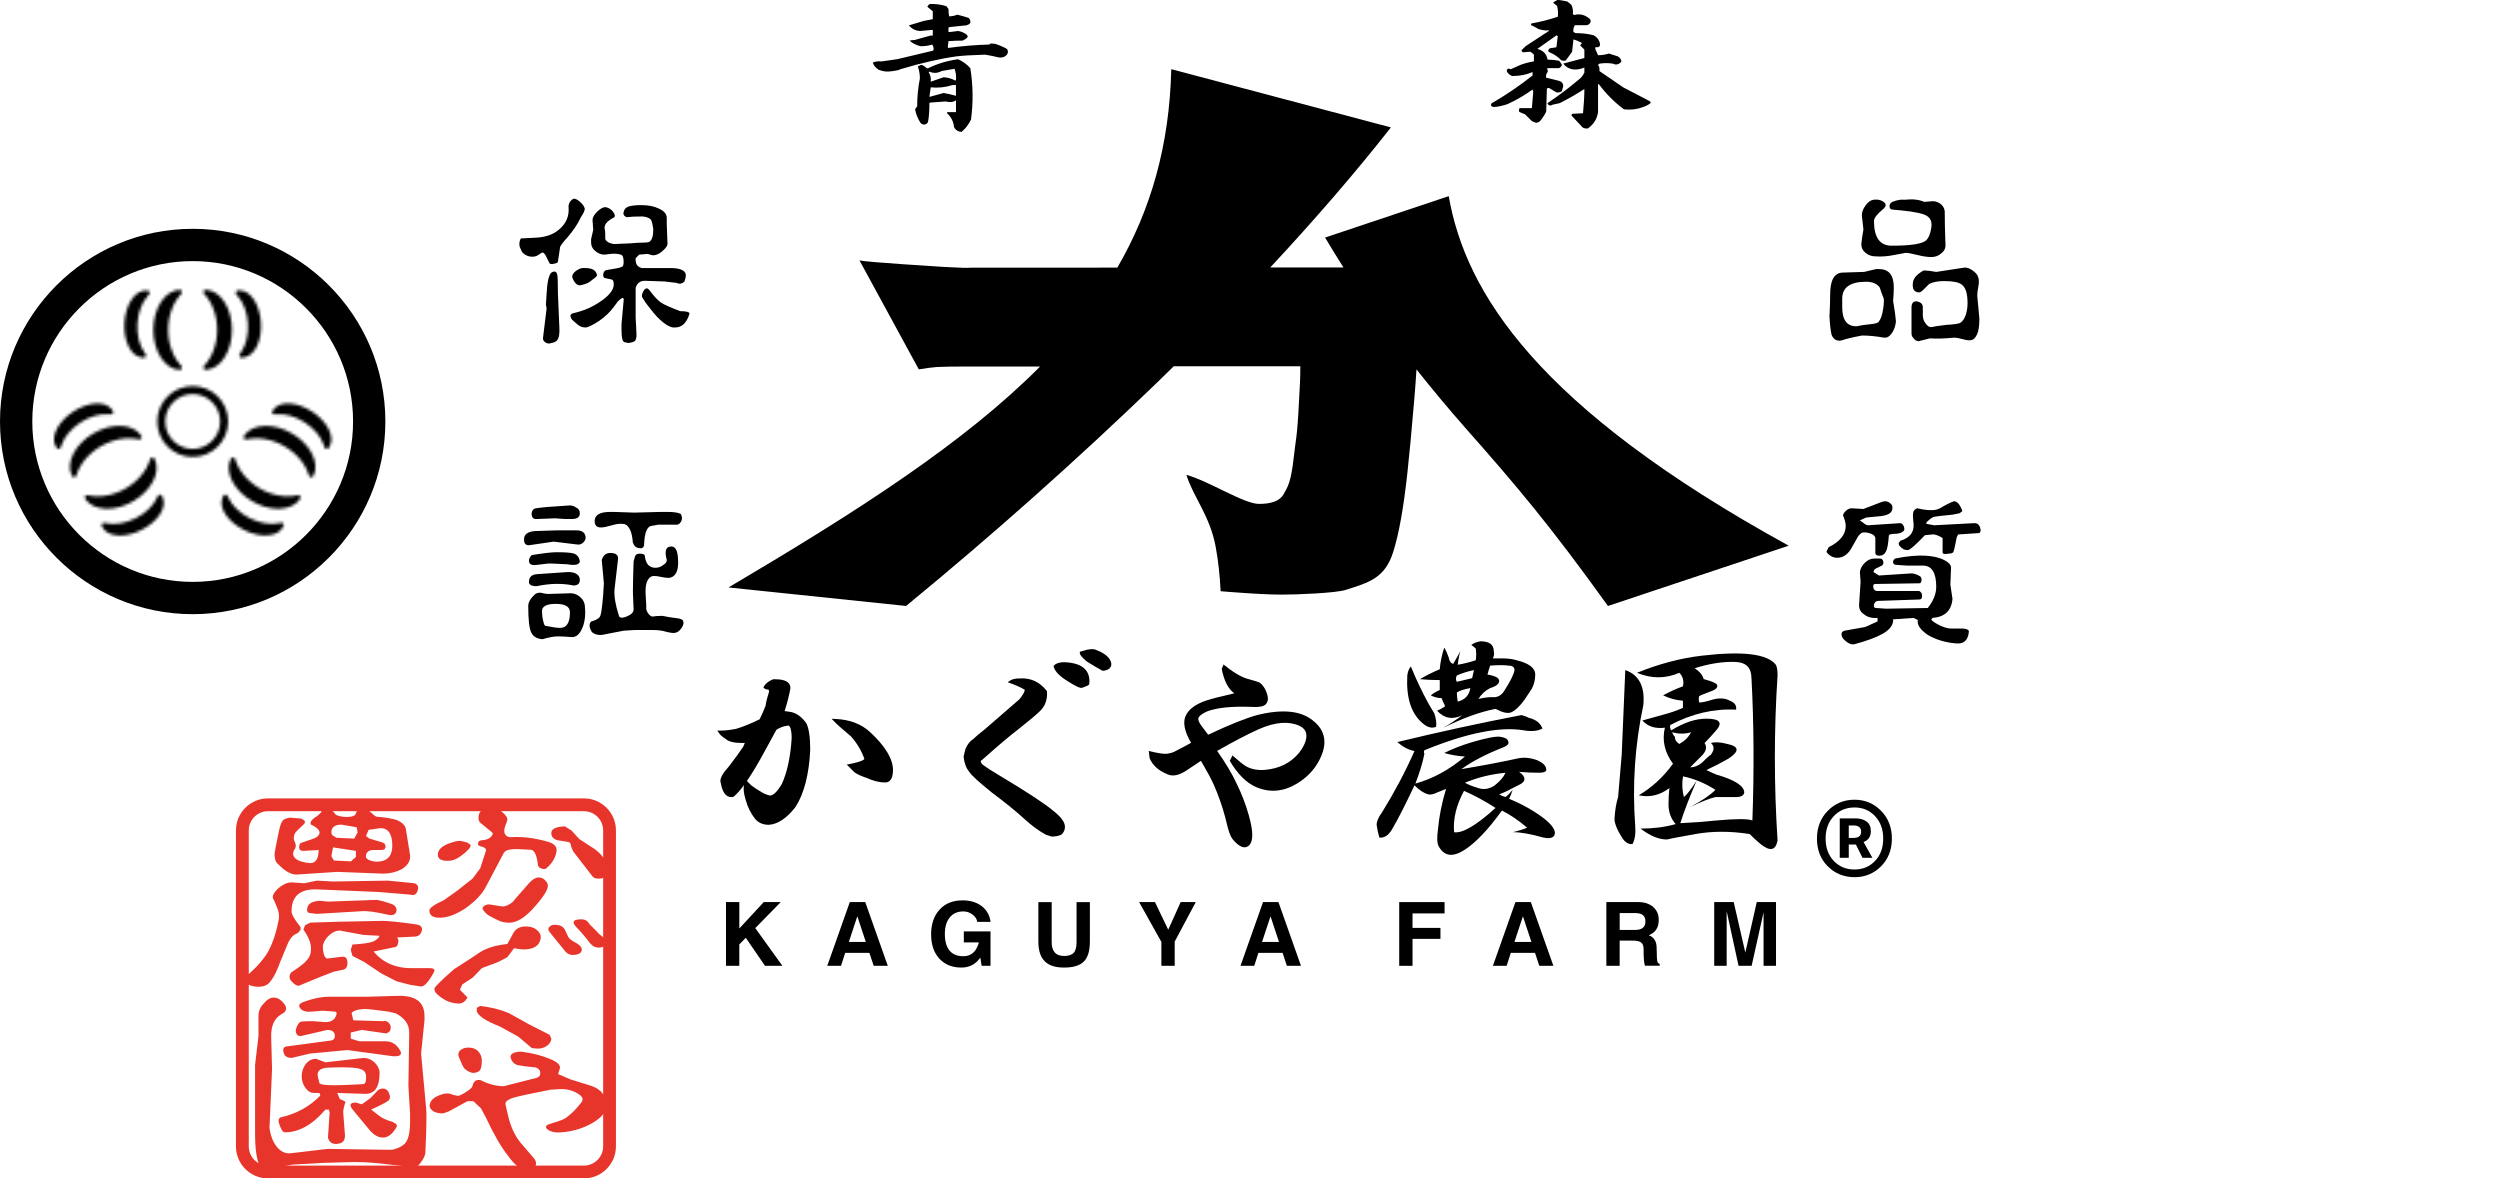 <?xml version="1.0" encoding="UTF-8"?>
<svg id="_レイヤー_2" data-name="レイヤー_2" xmlns="http://www.w3.org/2000/svg" version="1.1" xmlns:xlink="http://www.w3.org/1999/xlink" viewBox="0 0 861.52 406.09">
  <!-- Generator: Adobe Illustrator 29.8.2, SVG Export Plug-In . SVG Version: 2.1.1 Build 3)  -->
  <defs>
    <style>
      .st0 {
        mask: url(#mask-5);
      }

      .st1 {
        mask: url(#mask-1);
      }

      .st2 {
        mask: url(#mask);
      }

      .st3 {
        filter: url(#luminosity-invert-noclip);
      }

      .st4 {
        filter: url(#luminosity-invert-noclip3);
      }

      .st5 {
        mask: url(#mask-2);
      }

      .st6 {
        fill: #fff;
        stroke-width: 1.62px;
      }

      .st6, .st7 {
        stroke: #fff;
        stroke-linecap: round;
        stroke-linejoin: round;
      }

      .st8 {
        fill: #e8352c;
      }

      .st9, .st7 {
        fill: #231815;
      }

      .st10 {
        filter: url(#luminosity-noclip1);
      }

      .st11 {
        filter: url(#luminosity-invert-noclip1);
      }

      .st12 {
        display: none;
      }

      .st13 {
        filter: url(#luminosity-invert-noclip2);
      }

      .st14 {
        mask: url(#mask-4);
      }

      .st7 {
        stroke-width: 2.77px;
      }

      .st15 {
        mask: url(#mask-3);
      }

      .st16 {
        filter: url(#luminosity-noclip);
      }
    </style>
    <filter id="luminosity-noclip" x="12.65" y="93.67" width="107.5" height="98.14" color-interpolation-filters="sRGB" filterUnits="userSpaceOnUse">
      <feFlood flood-color="#fff" result="bg"/>
      <feBlend in="SourceGraphic" in2="bg"/>
    </filter>
    <mask id="mask" x="12.65" y="93.67" width="107.5" height="98.14" maskUnits="userSpaceOnUse">
      <g class="st16">
        <g>
          <g>
            <g>
              <g>
                <path d="M50.33,101.38c-2.17,2.4-3.55,6.08-3.79,10.09-.23,4.01.71,7.83,2.59,10.46l.37.52-.58-.07c-1.59-.2-3.01-1.47-3.99-3.57-.97-2.07-1.42-4.74-1.26-7.51.16-2.77.91-5.37,2.12-7.32,1.22-1.97,2.78-3.07,4.38-3.08h.59s-.43.47-.43.47Z"/>
                <path d="M49.51,123.27s-.07,0-.1,0l-.58-.07c-1.88-.24-3.52-1.67-4.62-4.03-1.03-2.19-1.5-5-1.33-7.9s.96-5.64,2.24-7.69c1.37-2.21,3.17-3.44,5.06-3.46h.59s0,0,0,0c.32,0,.61.19.74.48.13.29.08.64-.14.87l-.43.48h0c-2.05,2.27-3.36,5.76-3.58,9.6-.22,3.83.67,7.46,2.44,9.95l.37.52c.19.26.2.61.04.88-.15.25-.41.39-.69.39ZM48.71,102.13c-.8.44-1.56,1.22-2.23,2.29-1.13,1.83-1.84,4.3-2,6.94-.15,2.64.27,5.17,1.18,7.12.54,1.15,1.21,2.01,1.95,2.54-1.41-2.65-2.09-6.05-1.88-9.58s1.27-6.84,2.98-9.3Z"/>
              </g>
              <g>
                <path d="M61.89,126.65c-2.21-.13-4.29-1.54-5.83-3.97-1.55-2.44-2.4-5.64-2.4-9.02s.85-6.58,2.4-9.02c1.55-2.43,3.62-3.84,5.83-3.97-3.01,3.19-4.74,7.92-4.74,12.99s1.73,9.8,4.74,12.99Z"/>
                <path d="M61.89,127.46s-.03,0-.05,0c-2.48-.14-4.78-1.69-6.47-4.34-1.63-2.57-2.53-5.92-2.53-9.45s.9-6.89,2.53-9.46c1.69-2.66,3.99-4.2,6.47-4.34.34-.02.64.17.78.47.14.3.08.66-.15.9-2.87,3.04-4.52,7.57-4.52,12.44s1.65,9.4,4.52,12.44c.23.24.29.6.15.9-.13.29-.42.47-.73.47ZM59.67,102.15c-1.09.6-2.09,1.59-2.93,2.92-1.47,2.31-2.28,5.36-2.28,8.59s.81,6.28,2.28,8.59c.84,1.32,1.84,2.31,2.93,2.92-2.14-3.16-3.33-7.22-3.33-11.5s1.19-8.34,3.33-11.51Z"/>
              </g>
              <g>
                <path d="M76.73,122.68c-1.55,2.43-3.62,3.84-5.83,3.97,3.01-3.19,4.74-7.92,4.74-12.99s-1.73-9.81-4.74-12.99c2.21.13,4.29,1.54,5.83,3.97,1.55,2.44,2.4,5.64,2.4,9.02s-.85,6.58-2.4,9.02Z"/>
                <path d="M70.9,127.46c-.31,0-.6-.18-.73-.47-.14-.3-.08-.66.15-.9,2.87-3.04,4.52-7.57,4.52-12.44s-1.65-9.4-4.52-12.44c-.23-.24-.29-.6-.15-.9.14-.3.44-.48.78-.47,2.48.15,4.78,1.69,6.47,4.35,1.63,2.57,2.53,5.92,2.53,9.46s-.9,6.89-2.53,9.45h0c-1.69,2.66-3.98,4.2-6.47,4.34-.02,0-.03,0-.05,0ZM73.12,102.15c2.14,3.16,3.33,7.22,3.33,11.51s-1.19,8.34-3.33,11.5c1.09-.6,2.09-1.59,2.93-2.92h0c1.47-2.31,2.28-5.36,2.28-8.59s-.81-6.28-2.28-8.59c-.84-1.32-1.84-2.31-2.93-2.92Z"/>
              </g>
              <g>
                <path d="M87.86,118.82c-.98,2.1-2.4,3.37-3.99,3.57l-.58.07.37-.52c1.88-2.64,2.83-6.45,2.59-10.46-.23-4.01-1.61-7.69-3.79-10.09l-.43-.48h.59c1.6.02,3.16,1.12,4.38,3.09,1.2,1.94,1.96,4.54,2.12,7.32.16,2.77-.29,5.44-1.26,7.51Z"/>
                <path d="M83.28,123.27c-.28,0-.55-.15-.69-.39-.16-.28-.15-.62.04-.88l.37-.52c1.78-2.49,2.67-6.11,2.44-9.95s-1.53-7.33-3.58-9.6l-.43-.48c-.22-.24-.27-.58-.14-.88.13-.29.42-.48.74-.48h.6c1.89.03,3.69,1.26,5.06,3.47,1.27,2.06,2.07,4.79,2.24,7.7.17,2.9-.3,5.71-1.33,7.9h0c-1.11,2.36-2.75,3.79-4.62,4.03l-.58.07s-.07,0-.1,0ZM84.08,102.13c1.71,2.47,2.77,5.77,2.98,9.3.21,3.54-.47,6.94-1.88,9.58.74-.53,1.41-1.39,1.95-2.54.91-1.95,1.33-4.48,1.18-7.12-.15-2.64-.86-5.11-2-6.94-.67-1.08-1.43-1.86-2.23-2.29ZM87.86,118.82h0,0Z"/>
              </g>
            </g>
            <g>
              <g>
                <path d="M36.44,181.1c3.17.68,7.04.04,10.63-1.77,3.59-1.81,6.42-4.53,7.76-7.48l.27-.58.23.54c.62,1.48.23,3.34-1.09,5.24-1.31,1.88-3.39,3.6-5.88,4.84-2.48,1.25-5.11,1.9-7.39,1.82-2.32-.07-4.04-.87-4.86-2.25l-.3-.51.63.14Z"/>
                <path d="M41.31,184.53c-.12,0-.24,0-.36,0-2.6-.08-4.57-1.02-5.53-2.65l-.3-.51c-.16-.28-.15-.62.04-.88.19-.26.51-.38.83-.32l.63.14h0c2.99.64,6.67.02,10.1-1.7,3.43-1.72,6.13-4.31,7.39-7.09l.27-.58c.13-.29.4-.47.75-.47.32,0,.61.2.73.5l.23.54c.73,1.74.31,3.88-1.18,6.02-1.38,1.98-3.58,3.8-6.18,5.1-2.47,1.24-5.09,1.92-7.42,1.92ZM37.89,182.13c.78.48,1.83.75,3.1.79,2.16.06,4.64-.55,7.01-1.74,2.36-1.19,4.34-2.82,5.57-4.58.73-1.04,1.14-2.05,1.22-2.96-1.59,2.54-4.19,4.83-7.36,6.42-3.17,1.59-6.56,2.31-9.55,2.07Z"/>
              </g>
              <g>
                <path d="M52.54,158.45c1,1.98.81,4.48-.52,7.04-1.34,2.56-3.68,4.9-6.61,6.59-2.93,1.69-6.13,2.55-9.01,2.43-2.88-.12-5.14-1.21-6.35-3.06,4.27,1.01,9.23.14,13.62-2.39s7.63-6.4,8.88-10.6Z"/>
                <path d="M36.94,175.33c-.19,0-.39,0-.58-.01-3.15-.13-5.63-1.35-7-3.43-.18-.28-.18-.64.01-.91.19-.27.52-.4.85-.32,4.07.97,8.82.12,13.03-2.31,4.21-2.43,7.32-6.12,8.51-10.13.09-.32.37-.55.7-.57.33-.03.65.15.79.44,1.12,2.22.93,4.98-.53,7.77-1.41,2.7-3.86,5.15-6.92,6.92-2.86,1.65-5.99,2.55-8.87,2.55ZM32.44,172.62c1.07.64,2.42,1.01,3.99,1.08,2.73.12,5.78-.71,8.58-2.32,2.8-1.61,5.03-3.84,6.3-6.27.73-1.39,1.08-2.75,1.06-4-1.67,3.43-4.59,6.49-8.3,8.63s-7.82,3.14-11.63,2.87Z"/>
              </g>
              <g>
                <path d="M41.68,147.58c2.88.12,5.14,1.21,6.35,3.06-4.27-1.01-9.23-.14-13.62,2.39s-7.63,6.4-8.88,10.6c-1-1.98-.81-4.48.52-7.04,1.34-2.56,3.68-4.9,6.61-6.59s6.13-2.55,9.01-2.43Z"/>
                <path d="M25.53,164.45c-.3,0-.58-.17-.72-.45-1.12-2.22-.93-4.98.53-7.77,1.41-2.7,3.87-5.15,6.92-6.92,3.06-1.77,6.41-2.67,9.45-2.54h0c3.15.13,5.63,1.35,7,3.43.18.28.18.64-.01.91-.19.27-.52.4-.85.32-4.07-.96-8.82-.12-13.03,2.31-4.21,2.43-7.32,6.13-8.51,10.13-.09.32-.37.55-.7.57-.02,0-.05,0-.07,0ZM41.13,148.38c-2.6,0-5.44.82-8.06,2.33-2.79,1.61-5.03,3.84-6.3,6.27-.73,1.39-1.08,2.75-1.06,4,1.67-3.43,4.59-6.49,8.3-8.63,3.71-2.14,7.82-3.14,11.63-2.87-1.07-.64-2.42-1.01-3.99-1.08-.17,0-.34-.01-.51-.01Z"/>
              </g>
              <g>
                <path d="M32.78,139.88c2.31-.2,4.12.4,5.09,1.68l.36.47-.64-.06c-3.22-.31-7,.78-10.36,2.99-3.36,2.21-5.86,5.24-6.85,8.33l-.2.61-.29-.51c-.79-1.4-.62-3.29.48-5.33,1.08-2.02,2.96-3.97,5.28-5.49,2.32-1.53,4.85-2.47,7.13-2.67Z"/>
                <path d="M20.18,154.69c-.29,0-.56-.16-.7-.41l-.29-.51c-.93-1.65-.76-3.82.47-6.11,1.14-2.13,3.11-4.19,5.54-5.78,2.43-1.6,5.1-2.59,7.51-2.8,2.59-.23,4.65.49,5.8,1.99l.36.47c.19.26.22.6.06.88-.16.28-.46.44-.78.41l-.64-.06c-3.04-.29-6.63.75-9.84,2.86-3.21,2.11-5.59,4.99-6.52,7.9l-.2.61c-.1.31-.37.52-.69.56-.03,0-.05,0-.08,0ZM33.63,140.65c-.25,0-.51.01-.78.03h0c-2.15.18-4.55,1.08-6.76,2.54-2.21,1.45-3.99,3.3-5.01,5.2-.6,1.12-.89,2.17-.87,3.08,1.28-2.71,3.61-5.28,6.57-7.23,2.96-1.95,6.24-3.06,9.24-3.16-.65-.3-1.46-.46-2.39-.46ZM32.78,139.88h0,0Z"/>
              </g>
            </g>
            <g>
              <g>
                <path d="M112.42,153.27c-.99-3.08-3.49-6.12-6.85-8.33-3.36-2.21-7.14-3.3-10.36-2.99l-.64.06.36-.47c.97-1.28,2.78-1.87,5.09-1.68,2.28.19,4.81,1.14,7.13,2.67,2.32,1.53,4.2,3.48,5.28,5.49,1.1,2.04,1.27,3.94.48,5.33l-.29.51-.2-.61Z"/>
                <path d="M112.62,154.69s-.05,0-.08,0c-.32-.03-.59-.25-.69-.56l-.2-.61s0,0,0,0c-.94-2.91-3.31-5.79-6.52-7.9-3.21-2.11-6.79-3.15-9.84-2.86l-.64.06c-.33.04-.63-.13-.78-.41-.16-.28-.13-.63.06-.88l.36-.47c1.14-1.51,3.21-2.22,5.8-1.99,2.41.21,5.08,1.2,7.51,2.8,2.43,1.6,4.4,3.65,5.54,5.78,1.23,2.3,1.4,4.47.47,6.11l-.29.51c-.14.26-.41.41-.7.41ZM96.78,141.1c3,.1,6.28,1.22,9.24,3.16,2.96,1.95,5.28,4.52,6.57,7.23.02-.91-.27-1.96-.87-3.08-1.02-1.9-2.8-3.74-5.01-5.2-2.21-1.45-4.61-2.35-6.76-2.54-1.27-.11-2.35.04-3.17.42Z"/>
              </g>
              <g>
                <path d="M84.76,150.65c1.22-1.85,3.48-2.94,6.35-3.06,2.89-.12,6.09.74,9.01,2.43,2.93,1.69,5.27,4.03,6.61,6.59,1.33,2.55,1.52,5.05.52,7.04-1.26-4.2-4.49-8.06-8.88-10.6-4.39-2.53-9.35-3.41-13.62-2.39Z"/>
                <path d="M107.26,164.45s-.05,0-.07,0c-.33-.03-.61-.26-.7-.57-1.2-4-4.3-7.7-8.51-10.13-4.21-2.43-8.96-3.27-13.03-2.31-.32.08-.66-.05-.85-.32-.19-.27-.2-.63-.01-.91,1.37-2.08,3.85-3.29,7-3.43,3.04-.13,6.39.77,9.45,2.54,3.06,1.77,5.52,4.22,6.92,6.92,1.46,2.79,1.65,5.55.53,7.77-.14.27-.42.45-.72.45ZM88.38,149.43c3.45,0,7.09,1,10.4,2.91,3.71,2.14,6.63,5.2,8.3,8.63.02-1.24-.34-2.6-1.06-4-1.27-2.43-3.5-4.65-6.3-6.27-2.79-1.61-5.85-2.44-8.57-2.32-1.57.07-2.92.44-3.99,1.08.4-.03.81-.04,1.22-.04Z"/>
              </g>
              <g>
                <path d="M80.78,165.49c-1.33-2.55-1.52-5.05-.52-7.04,1.26,4.2,4.49,8.06,8.88,10.6,4.39,2.53,9.35,3.41,13.62,2.39-1.22,1.85-3.48,2.94-6.36,3.06-2.89.12-6.09-.74-9.01-2.43s-5.27-4.03-6.61-6.59Z"/>
                <path d="M95.86,175.33c-2.88,0-6.01-.9-8.87-2.55-3.06-1.77-5.52-4.22-6.92-6.92h0c-1.46-2.79-1.65-5.55-.53-7.77.15-.3.47-.47.79-.44.33.03.61.26.7.57,1.2,4,4.3,7.7,8.51,10.13,4.21,2.43,8.96,3.27,13.03,2.31.32-.08.66.05.85.32s.2.63.01.91c-1.37,2.08-3.85,3.29-7,3.43-.19,0-.39.01-.58.01ZM80.43,161.12c-.02,1.24.34,2.6,1.06,4h0c1.27,2.43,3.5,4.65,6.3,6.27,2.8,1.61,5.85,2.44,8.58,2.32,1.57-.07,2.93-.44,3.99-1.08-3.8.27-7.92-.73-11.63-2.87-3.71-2.14-6.63-5.2-8.3-8.63Z"/>
              </g>
              <g>
                <path d="M78.55,177.05c-1.33-1.9-1.71-3.76-1.09-5.24l.23-.54.27.58c1.34,2.95,4.17,5.67,7.76,7.48,3.59,1.81,7.47,2.45,10.63,1.77l.63-.14-.3.51c-.82,1.38-2.54,2.18-4.86,2.25-2.29.07-4.91-.58-7.39-1.82-2.48-1.25-4.57-2.97-5.88-4.84Z"/>
                <path d="M91.48,184.53c-2.33,0-4.95-.67-7.42-1.92-2.6-1.31-4.79-3.12-6.18-5.1-1.49-2.14-1.91-4.27-1.17-6.02l.23-.54c.12-.3.41-.49.73-.5.31,0,.62.18.75.47l.27.58c1.27,2.78,3.96,5.37,7.39,7.09,3.43,1.72,7.11,2.34,10.1,1.7l.63-.14c.31-.07.64.06.83.32.19.26.2.61.04.88l-.3.51c-.96,1.63-2.93,2.57-5.53,2.65-.12,0-.24,0-.37,0ZM78,173.63c.08.91.5,1.92,1.22,2.96h0c1.23,1.77,3.21,3.4,5.58,4.58,2.36,1.19,4.85,1.8,7.01,1.74,1.27-.04,2.33-.31,3.1-.79-2.99.24-6.38-.48-9.55-2.07-3.17-1.59-5.77-3.88-7.36-6.42Z"/>
              </g>
            </g>
          </g>
          <path class="st9" d="M66.4,157.47c-6.74,0-12.22-5.48-12.22-12.22s5.48-12.22,12.22-12.22,12.22,5.48,12.22,12.22-5.48,12.22-12.22,12.22ZM66.4,135.79c-5.21,0-9.46,4.24-9.46,9.46s4.24,9.46,9.46,9.46,9.46-4.24,9.46-9.46-4.24-9.46-9.46-9.46Z"/>
        </g>
      </g>
    </mask>
    <filter id="luminosity-noclip1" x="741.37" y="93.67" width="107.5" height="98.14" color-interpolation-filters="sRGB" filterUnits="userSpaceOnUse">
      <feFlood flood-color="#fff" result="bg"/>
      <feBlend in="SourceGraphic" in2="bg"/>
    </filter>
    <mask id="mask-1" x="741.37" y="93.67" width="107.5" height="98.14" maskUnits="userSpaceOnUse">
      <g class="st10">
        <g>
          <g>
            <g>
              <g>
                <path d="M779.06,101.38c-2.17,2.4-3.55,6.08-3.79,10.09-.23,4.01.71,7.83,2.59,10.46l.37.52-.58-.07c-1.59-.2-3.01-1.47-3.99-3.57-.97-2.07-1.42-4.74-1.26-7.51.16-2.77.91-5.37,2.12-7.32,1.22-1.97,2.78-3.07,4.38-3.08h.59s-.43.47-.43.47Z"/>
                <path d="M778.24,123.27s-.07,0-.1,0l-.58-.07c-1.88-.24-3.52-1.67-4.62-4.03-1.03-2.19-1.5-5-1.33-7.9s.96-5.64,2.24-7.69c1.37-2.21,3.17-3.44,5.06-3.46h.59s0,0,0,0c.32,0,.61.19.74.48.13.29.08.64-.14.87l-.43.48h0c-2.05,2.27-3.36,5.76-3.58,9.6-.22,3.83.67,7.46,2.44,9.95l.37.52c.19.26.2.61.04.88-.15.25-.41.39-.69.39ZM777.44,102.13c-.8.44-1.56,1.22-2.23,2.29-1.13,1.83-1.84,4.3-2,6.94-.15,2.64.27,5.17,1.18,7.12.54,1.15,1.21,2.01,1.95,2.54-1.41-2.65-2.09-6.05-1.88-9.58s1.27-6.84,2.98-9.3Z"/>
              </g>
              <g>
                <path d="M790.62,126.65c-2.21-.13-4.29-1.54-5.83-3.97-1.55-2.44-2.4-5.64-2.4-9.02s.85-6.58,2.4-9.02c1.55-2.43,3.62-3.84,5.83-3.97-3.01,3.19-4.74,7.92-4.74,12.99s1.73,9.8,4.74,12.99Z"/>
                <path d="M790.62,127.46s-.03,0-.05,0c-2.48-.14-4.78-1.69-6.47-4.34-1.63-2.57-2.53-5.92-2.53-9.45s.9-6.89,2.53-9.46c1.69-2.66,3.99-4.2,6.47-4.34.34-.02.64.17.78.47.14.3.08.66-.15.9-2.87,3.04-4.52,7.57-4.52,12.44s1.65,9.4,4.52,12.44c.23.24.29.6.15.9-.13.29-.42.47-.73.47ZM788.4,102.15c-1.09.6-2.09,1.59-2.93,2.92-1.47,2.31-2.28,5.36-2.28,8.59s.81,6.28,2.28,8.59c.84,1.32,1.84,2.31,2.93,2.92-2.14-3.16-3.33-7.22-3.33-11.5s1.19-8.34,3.33-11.51Z"/>
              </g>
              <g>
                <path d="M805.46,122.68c-1.55,2.43-3.62,3.84-5.83,3.97,3.01-3.19,4.74-7.92,4.74-12.99s-1.73-9.81-4.74-12.99c2.21.13,4.29,1.54,5.83,3.97,1.55,2.44,2.4,5.64,2.4,9.02s-.85,6.58-2.4,9.02Z"/>
                <path d="M799.63,127.46c-.31,0-.6-.18-.73-.47-.14-.3-.08-.66.15-.9,2.87-3.04,4.52-7.57,4.52-12.44s-1.65-9.4-4.52-12.44c-.23-.24-.29-.6-.15-.9.14-.3.44-.48.78-.47,2.48.15,4.78,1.69,6.47,4.35,1.63,2.57,2.53,5.92,2.53,9.46s-.9,6.89-2.53,9.45h0c-1.69,2.66-3.98,4.2-6.47,4.34-.02,0-.03,0-.05,0ZM801.85,102.15c2.14,3.16,3.33,7.22,3.33,11.51s-1.19,8.34-3.33,11.5c1.09-.6,2.09-1.59,2.93-2.92h0c1.47-2.31,2.28-5.36,2.28-8.59s-.81-6.28-2.28-8.59c-.84-1.32-1.84-2.31-2.93-2.92Z"/>
              </g>
              <g>
                <path d="M816.59,118.82c-.98,2.1-2.4,3.37-3.99,3.57l-.58.07.37-.52c1.88-2.64,2.83-6.45,2.59-10.46-.23-4.01-1.61-7.69-3.79-10.09l-.43-.48h.59c1.6.02,3.16,1.12,4.38,3.09,1.2,1.94,1.96,4.54,2.12,7.32.16,2.77-.29,5.44-1.26,7.51Z"/>
                <path d="M812.01,123.27c-.28,0-.55-.15-.69-.39-.16-.28-.15-.62.04-.88l.37-.52c1.78-2.49,2.67-6.11,2.44-9.95s-1.53-7.33-3.58-9.6l-.43-.48c-.22-.24-.27-.58-.14-.88.13-.29.42-.48.74-.48h.6c1.89.03,3.69,1.26,5.06,3.47,1.27,2.06,2.07,4.79,2.24,7.7.17,2.9-.3,5.71-1.33,7.9h0c-1.11,2.36-2.75,3.79-4.62,4.03l-.58.07s-.07,0-.1,0ZM812.81,102.13c1.71,2.47,2.77,5.77,2.98,9.3.21,3.54-.47,6.94-1.88,9.58.74-.53,1.41-1.39,1.95-2.54.91-1.95,1.33-4.48,1.18-7.12-.15-2.64-.86-5.11-2-6.94-.67-1.08-1.43-1.86-2.23-2.29ZM816.59,118.82h0,0Z"/>
              </g>
            </g>
            <g>
              <g>
                <path d="M765.17,181.1c3.17.68,7.04.04,10.63-1.77,3.59-1.81,6.42-4.53,7.76-7.48l.27-.58.23.54c.62,1.48.23,3.34-1.09,5.24-1.31,1.88-3.39,3.6-5.88,4.84-2.48,1.25-5.11,1.9-7.39,1.82-2.32-.07-4.04-.87-4.86-2.25l-.3-.51.63.14Z"/>
                <path d="M770.04,184.53c-.12,0-.24,0-.36,0-2.6-.08-4.57-1.02-5.53-2.65l-.3-.51c-.16-.28-.15-.62.04-.88.19-.26.51-.38.83-.32l.63.14h0c2.99.64,6.67.02,10.1-1.7,3.43-1.72,6.13-4.31,7.39-7.09l.27-.58c.13-.29.4-.47.75-.47.32,0,.61.2.73.5l.23.54c.73,1.74.31,3.88-1.18,6.02-1.38,1.98-3.58,3.8-6.18,5.1-2.47,1.24-5.09,1.92-7.42,1.92ZM766.62,182.13c.78.48,1.83.75,3.1.79,2.16.06,4.64-.55,7.01-1.74,2.36-1.19,4.34-2.82,5.57-4.58.73-1.04,1.14-2.05,1.22-2.96-1.59,2.54-4.19,4.83-7.36,6.42-3.17,1.59-6.56,2.31-9.55,2.07Z"/>
              </g>
              <g>
                <path d="M781.27,158.45c1,1.98.81,4.48-.52,7.04-1.34,2.56-3.68,4.9-6.61,6.59-2.93,1.69-6.13,2.55-9.01,2.43-2.88-.12-5.14-1.21-6.35-3.06,4.27,1.01,9.23.14,13.62-2.39s7.63-6.4,8.88-10.6Z"/>
                <path d="M765.66,175.33c-.19,0-.39,0-.58-.01-3.15-.13-5.63-1.35-7-3.43-.18-.28-.18-.64.01-.91.19-.27.52-.4.85-.32,4.07.97,8.82.12,13.03-2.31,4.21-2.43,7.32-6.12,8.51-10.13.09-.32.37-.55.7-.57.33-.03.65.15.79.44,1.12,2.22.93,4.98-.53,7.77-1.41,2.7-3.86,5.15-6.92,6.92-2.86,1.65-5.99,2.55-8.87,2.55ZM761.16,172.62c1.07.64,2.42,1.01,3.99,1.08,2.73.12,5.78-.71,8.58-2.32,2.8-1.61,5.03-3.84,6.3-6.27.73-1.39,1.08-2.75,1.06-4-1.67,3.43-4.59,6.49-8.3,8.63s-7.82,3.14-11.63,2.87Z"/>
              </g>
              <g>
                <path d="M770.41,147.58c2.88.12,5.14,1.21,6.35,3.06-4.27-1.01-9.23-.14-13.62,2.39s-7.63,6.4-8.88,10.6c-1-1.98-.81-4.48.52-7.04,1.34-2.56,3.68-4.9,6.61-6.59s6.13-2.55,9.01-2.43Z"/>
                <path d="M754.26,164.45c-.3,0-.58-.17-.72-.45-1.12-2.22-.93-4.98.53-7.77,1.41-2.7,3.87-5.15,6.92-6.92,3.06-1.77,6.41-2.67,9.45-2.54h0c3.15.13,5.63,1.35,7,3.43.18.28.18.64-.01.91-.19.27-.52.4-.85.32-4.07-.96-8.82-.12-13.03,2.31-4.21,2.43-7.32,6.13-8.51,10.13-.09.32-.37.55-.7.57-.02,0-.05,0-.07,0ZM769.86,148.38c-2.6,0-5.44.82-8.06,2.33-2.79,1.61-5.03,3.84-6.3,6.27-.73,1.39-1.08,2.75-1.06,4,1.67-3.43,4.59-6.49,8.3-8.63,3.71-2.14,7.82-3.14,11.63-2.87-1.07-.64-2.42-1.01-3.99-1.08-.17,0-.34-.01-.51-.01Z"/>
              </g>
              <g>
                <path d="M761.5,139.88c2.31-.2,4.12.4,5.09,1.68l.36.47-.64-.06c-3.22-.31-7,.78-10.36,2.99-3.36,2.21-5.86,5.24-6.85,8.33l-.2.61-.29-.51c-.79-1.4-.62-3.29.48-5.33,1.08-2.02,2.96-3.97,5.28-5.49,2.32-1.53,4.85-2.47,7.13-2.67Z"/>
                <path d="M748.9,154.69c-.29,0-.56-.16-.7-.41l-.29-.51c-.93-1.65-.76-3.82.47-6.11,1.14-2.13,3.11-4.19,5.54-5.78,2.43-1.6,5.1-2.59,7.51-2.8,2.59-.23,4.65.49,5.8,1.99l.36.47c.19.26.22.6.06.88-.16.28-.46.44-.78.41l-.64-.06c-3.04-.29-6.63.75-9.84,2.86-3.21,2.11-5.59,4.99-6.52,7.9l-.2.61c-.1.31-.37.52-.69.56-.03,0-.05,0-.08,0ZM762.35,140.65c-.25,0-.51.01-.78.03h0c-2.15.18-4.55,1.08-6.76,2.54-2.21,1.45-3.99,3.3-5.01,5.2-.6,1.12-.89,2.17-.87,3.08,1.28-2.71,3.61-5.28,6.57-7.23,2.96-1.95,6.24-3.06,9.24-3.16-.65-.3-1.46-.46-2.39-.46ZM761.5,139.88h0,0Z"/>
              </g>
            </g>
            <g>
              <g>
                <path d="M841.15,153.27c-.99-3.08-3.49-6.12-6.85-8.33-3.36-2.21-7.14-3.3-10.36-2.99l-.64.06.36-.47c.97-1.28,2.78-1.87,5.09-1.68,2.28.19,4.81,1.14,7.13,2.67,2.32,1.53,4.2,3.48,5.28,5.49,1.1,2.04,1.27,3.94.48,5.33l-.29.51-.2-.61Z"/>
                <path d="M841.34,154.69s-.05,0-.08,0c-.32-.03-.59-.25-.69-.56l-.2-.61s0,0,0,0c-.94-2.91-3.31-5.79-6.52-7.9-3.21-2.11-6.79-3.15-9.84-2.86l-.64.06c-.33.04-.63-.13-.78-.41-.16-.28-.13-.63.06-.88l.36-.47c1.14-1.51,3.21-2.22,5.8-1.99,2.41.21,5.08,1.2,7.51,2.8,2.43,1.6,4.4,3.65,5.54,5.78,1.23,2.3,1.4,4.47.47,6.11l-.29.51c-.14.26-.41.41-.7.41ZM825.5,141.1c3,.1,6.28,1.22,9.24,3.16,2.96,1.95,5.28,4.52,6.57,7.23.02-.91-.27-1.96-.87-3.08-1.02-1.9-2.8-3.74-5.01-5.2-2.21-1.45-4.61-2.35-6.76-2.54-1.27-.11-2.35.04-3.17.42Z"/>
              </g>
              <g>
                <path d="M813.49,150.65c1.22-1.85,3.48-2.94,6.35-3.06,2.89-.12,6.09.74,9.01,2.43,2.93,1.69,5.27,4.03,6.61,6.59,1.33,2.55,1.52,5.05.52,7.04-1.26-4.2-4.49-8.06-8.88-10.6-4.39-2.53-9.35-3.41-13.62-2.39Z"/>
                <path d="M835.99,164.45s-.05,0-.07,0c-.33-.03-.61-.26-.7-.57-1.2-4-4.3-7.7-8.51-10.13-4.21-2.43-8.96-3.27-13.03-2.31-.32.08-.66-.05-.85-.32-.19-.27-.2-.63-.01-.91,1.37-2.08,3.85-3.29,7-3.43,3.04-.13,6.39.77,9.45,2.54,3.06,1.77,5.52,4.22,6.92,6.92,1.46,2.79,1.65,5.55.53,7.77-.14.27-.42.45-.72.45ZM817.11,149.43c3.45,0,7.09,1,10.4,2.91,3.71,2.14,6.63,5.2,8.3,8.63.02-1.24-.34-2.6-1.06-4-1.27-2.43-3.5-4.65-6.3-6.27-2.79-1.61-5.85-2.44-8.57-2.32-1.57.07-2.92.44-3.99,1.08.4-.03.81-.04,1.22-.04Z"/>
              </g>
              <g>
                <path d="M809.5,165.49c-1.33-2.55-1.52-5.05-.52-7.04,1.26,4.2,4.49,8.06,8.88,10.6,4.39,2.53,9.35,3.41,13.62,2.39-1.22,1.85-3.48,2.94-6.36,3.06-2.89.12-6.09-.74-9.01-2.43s-5.27-4.03-6.61-6.59Z"/>
                <path d="M824.58,175.33c-2.88,0-6.01-.9-8.87-2.55-3.06-1.77-5.52-4.22-6.92-6.92h0c-1.46-2.79-1.65-5.55-.53-7.77.15-.3.47-.47.79-.44.33.03.61.26.7.57,1.2,4,4.3,7.7,8.51,10.13,4.21,2.43,8.96,3.27,13.03,2.31.32-.08.66.05.85.32s.2.63.01.91c-1.37,2.08-3.85,3.29-7,3.43-.19,0-.39.01-.58.01ZM809.16,161.12c-.02,1.24.34,2.6,1.06,4h0c1.27,2.43,3.5,4.65,6.3,6.27,2.8,1.61,5.85,2.44,8.58,2.32,1.57-.07,2.93-.44,3.99-1.08-3.8.27-7.92-.73-11.63-2.87-3.71-2.14-6.63-5.2-8.3-8.63Z"/>
              </g>
              <g>
                <path d="M807.28,177.05c-1.33-1.9-1.71-3.76-1.09-5.24l.23-.54.27.58c1.34,2.95,4.17,5.67,7.76,7.48,3.59,1.81,7.47,2.45,10.63,1.77l.63-.14-.3.51c-.82,1.38-2.54,2.18-4.86,2.25-2.29.07-4.91-.58-7.39-1.82-2.48-1.25-4.57-2.97-5.88-4.84Z"/>
                <path d="M820.21,184.53c-2.33,0-4.95-.67-7.42-1.92-2.6-1.31-4.79-3.12-6.18-5.1-1.49-2.14-1.91-4.27-1.17-6.02l.23-.54c.12-.3.41-.49.73-.5.31,0,.62.18.75.47l.27.58c1.27,2.78,3.96,5.37,7.39,7.09,3.43,1.72,7.11,2.34,10.1,1.7l.63-.14c.31-.07.64.06.83.32.19.26.2.61.04.88l-.3.51c-.96,1.63-2.93,2.57-5.53,2.65-.12,0-.24,0-.37,0ZM806.72,173.63c.08.91.5,1.92,1.22,2.96h0c1.23,1.77,3.21,3.4,5.58,4.58,2.36,1.19,4.85,1.8,7.01,1.74,1.27-.04,2.33-.31,3.1-.79-2.99.24-6.38-.48-9.55-2.07-3.17-1.59-5.77-3.88-7.36-6.42Z"/>
              </g>
            </g>
          </g>
          <path class="st9" d="M795.12,157.47c-6.74,0-12.22-5.48-12.22-12.22s5.48-12.22,12.22-12.22,12.22,5.48,12.22,12.22-5.48,12.22-12.22,12.22ZM795.12,135.79c-5.21,0-9.46,4.24-9.46,9.46s4.24,9.46,9.46,9.46,9.46-4.24,9.46-9.46-4.24-9.46-9.46-9.46Z"/>
        </g>
      </g>
    </mask>
    <filter id="luminosity-invert-noclip" x="728.73" y="78.85" width="132.79" height="132.8" color-interpolation-filters="sRGB" filterUnits="userSpaceOnUse">
      <feColorMatrix result="cm" values="-1 0 0 0 1 0 -1 0 0 1 0 0 -1 0 1 0 0 0 1 0"/>
      <feFlood flood-color="#fff" result="bg"/>
      <feBlend in="cm" in2="bg"/>
    </filter>
    <mask id="mask-2" x="728.73" y="78.85" width="132.79" height="132.8" maskUnits="userSpaceOnUse">
      <g class="st3">
        <circle class="st7" cx="795.12" cy="145.25" r="10.84"/>
      </g>
    </mask>
    <filter id="luminosity-invert-noclip1" x="763.8" y="93.67" width="62.64" height="58.55" color-interpolation-filters="sRGB" filterUnits="userSpaceOnUse">
      <feColorMatrix result="cm" values="-1 0 0 0 1 0 -1 0 0 1 0 0 -1 0 1 0 0 0 1 0"/>
      <feFlood flood-color="#fff" result="bg"/>
      <feBlend in="cm" in2="bg"/>
    </filter>
    <mask id="mask-3" x="763.8" y="93.67" width="62.64" height="58.55" maskUnits="userSpaceOnUse">
      <g class="st11">
        <g>
          <path class="st6" d="M779.06,101.38c-2.17,2.4-3.55,6.08-3.79,10.09-.23,4.01.71,7.83,2.59,10.46l.37.52-.58-.07c-1.59-.2-3.01-1.47-3.99-3.57-.97-2.07-1.42-4.74-1.26-7.51.16-2.77.91-5.37,2.12-7.32,1.22-1.97,2.78-3.07,4.38-3.08h.59s-.43.47-.43.47Z"/>
          <path class="st6" d="M790.62,126.65c-2.21-.13-4.29-1.54-5.83-3.97-1.55-2.44-2.4-5.64-2.4-9.02s.85-6.58,2.4-9.02c1.55-2.43,3.62-3.84,5.83-3.97-3.01,3.19-4.74,7.92-4.74,12.99s1.73,9.8,4.74,12.99Z"/>
          <path class="st6" d="M805.46,122.68c-1.55,2.43-3.62,3.84-5.83,3.97,3.01-3.19,4.74-7.92,4.74-12.99s-1.73-9.81-4.74-12.99c2.21.13,4.29,1.54,5.83,3.97,1.55,2.44,2.4,5.64,2.4,9.02s-.85,6.58-2.4,9.02Z"/>
          <path class="st6" d="M816.59,118.82c-.98,2.1-2.4,3.37-3.99,3.57l-.58.07.37-.52c1.88-2.64,2.83-6.45,2.59-10.46-.23-4.01-1.61-7.69-3.79-10.09l-.43-.48h.59c1.6.02,3.16,1.12,4.38,3.09,1.2,1.94,1.96,4.54,2.12,7.32.16,2.77-.29,5.44-1.26,7.51Z"/>
        </g>
      </g>
    </mask>
    <filter id="luminosity-invert-noclip2" x="741.37" y="131.28" width="61.86" height="60.54" color-interpolation-filters="sRGB" filterUnits="userSpaceOnUse">
      <feColorMatrix result="cm" values="-1 0 0 0 1 0 -1 0 0 1 0 0 -1 0 1 0 0 0 1 0"/>
      <feFlood flood-color="#fff" result="bg"/>
      <feBlend in="cm" in2="bg"/>
    </filter>
    <mask id="mask-4" x="741.37" y="131.28" width="61.86" height="60.54" maskUnits="userSpaceOnUse">
      <g class="st13">
        <g>
          <path class="st6" d="M765.17,181.1c3.17.68,7.04.04,10.63-1.77,3.59-1.81,6.42-4.53,7.76-7.48l.27-.58.23.54c.62,1.48.23,3.34-1.09,5.24-1.31,1.88-3.39,3.6-5.88,4.84-2.48,1.25-5.11,1.9-7.39,1.82-2.32-.07-4.04-.87-4.86-2.25l-.3-.51.63.14Z"/>
          <path class="st6" d="M781.27,158.45c1,1.98.81,4.48-.52,7.04-1.34,2.56-3.68,4.9-6.61,6.59-2.93,1.69-6.13,2.55-9.01,2.43-2.88-.12-5.14-1.21-6.35-3.06,4.27,1.01,9.23.14,13.62-2.39,4.39-2.53,7.63-6.4,8.88-10.6Z"/>
          <path class="st6" d="M770.41,147.58c2.88.12,5.14,1.21,6.35,3.06-4.27-1.01-9.23-.14-13.62,2.39-4.39,2.53-7.63,6.4-8.88,10.6-1-1.98-.81-4.48.52-7.04,1.34-2.56,3.68-4.9,6.61-6.59,2.93-1.69,6.13-2.55,9.01-2.43Z"/>
          <path class="st6" d="M761.5,139.88c2.31-.2,4.12.4,5.09,1.68l.36.47-.64-.06c-3.22-.31-7,.78-10.36,2.99-3.36,2.21-5.86,5.24-6.85,8.33l-.2.61-.29-.51c-.79-1.4-.62-3.29.48-5.33,1.08-2.02,2.96-3.97,5.28-5.49,2.32-1.53,4.85-2.47,7.13-2.67Z"/>
        </g>
      </g>
    </mask>
    <filter id="luminosity-invert-noclip3" x="786.74" y="131.28" width="62.14" height="60.54" color-interpolation-filters="sRGB" filterUnits="userSpaceOnUse">
      <feColorMatrix result="cm" values="-1 0 0 0 1 0 -1 0 0 1 0 0 -1 0 1 0 0 0 1 0"/>
      <feFlood flood-color="#fff" result="bg"/>
      <feBlend in="cm" in2="bg"/>
    </filter>
    <mask id="mask-5" x="786.74" y="131.28" width="62.14" height="60.54" maskUnits="userSpaceOnUse">
      <g class="st4">
        <g>
          <path class="st6" d="M841.15,153.27c-.99-3.08-3.49-6.12-6.85-8.33-3.36-2.21-7.14-3.3-10.36-2.99l-.64.06.36-.47c.97-1.28,2.78-1.87,5.09-1.68,2.28.19,4.81,1.14,7.13,2.67,2.32,1.53,4.2,3.48,5.28,5.49,1.1,2.04,1.27,3.94.48,5.33l-.29.51-.2-.61Z"/>
          <path class="st6" d="M813.49,150.65c1.22-1.85,3.48-2.94,6.35-3.06,2.89-.12,6.09.74,9.01,2.43s5.27,4.03,6.61,6.59c1.33,2.55,1.52,5.05.52,7.04-1.26-4.2-4.49-8.06-8.88-10.6-4.39-2.53-9.35-3.41-13.62-2.39Z"/>
          <path class="st6" d="M809.5,165.49c-1.33-2.55-1.52-5.05-.52-7.04,1.26,4.2,4.49,8.06,8.88,10.6,4.39,2.53,9.35,3.41,13.62,2.39-1.22,1.85-3.48,2.94-6.36,3.06-2.89.12-6.09-.74-9.01-2.43-2.93-1.69-5.27-4.03-6.61-6.59Z"/>
          <path class="st6" d="M807.28,177.05c-1.33-1.9-1.71-3.76-1.09-5.24l.23-.54.27.58c1.34,2.95,4.17,5.67,7.76,7.48,3.59,1.81,7.47,2.45,10.63,1.77l.63-.14-.3.51c-.82,1.38-2.54,2.18-4.86,2.25-2.29.07-4.91-.58-7.39-1.82-2.48-1.25-4.57-2.97-5.88-4.84Z"/>
        </g>
      </g>
    </mask>
  </defs>
  <path d="M499.25,67.59l-42.61,14.27c2.01,3.42,4.14,6.86,6.33,10.3h-25.22c15.41-16.55,29.31-32.64,41.57-48.25l-75.69-20.07c-.62,26.34-7.06,48.53-18.58,68.38l-26.57.03h-24.14c-.55.12-3.58.04-9.08-.27-2.52-.17-25.8-1.58-29.07-2.23l20.44,37.54c2.52-.42,4.56-.69,6.13-.81,2.12-.12,5.8-.18,11.06-.18h24.61c-26.07,26.24-62.56,49.67-107.37,76.14l61.18,6.38c29.76-24.42,58.67-50.14,86.69-77.16,1.88-1.82,3.69-3.62,5.54-5.43l18.05-.02h25.58c0,5.02-.15,6.11-.45,11.9-.61,12.96-1.21,13.73-1.82,19.52-.96,8.84-2.15,10.24-3.56,12.8-1.26,2.15-4.06,3.22-8.4,3.22-5.25,0-17.22-7.86-25.03-10.01,2.36,7.66,8.12,14.02,10.11,24.89q1.31,7.16,1.68,15.21l3.4.27c7.77.6,13.64.9,17.63.9,5.55,0,18.63-.54,22.01-1.61,8.12-2.57,13.59-4.06,16.43-13.07,1.96-6.15,3.6-15.29,4.91-27.41q.96-8.72,2.35-25.07c.34-4.02.59-7.47.77-10.45,5.38,6.78,11.06,13.6,17.12,20.48,17.5,19.79,28.97,33.36,48.86,61.04l62.29-20.77c-86.76-47.67-111.36-87.24-117.16-120.46Z"/>
  <g>
    <path d="M265.01,284.24c-2.06,0-3.66-.69-4.8-2.06-1.5-1.92-2.58-4.08-3.21-6.42-.67-2.16-.88-3.86-.64-5.17-1.28,1.73-2.43,3.03-3.45,3.89l-.1.09-.13.03c-.8.18-1.52.05-2.14-.36-1.07-.71-1.8-2.26-2.24-4.74-.25-1.23.68-2.96,2.92-5.43,2.01-2.62,3.67-4.89,4.89-6.73l.57-1.33c-3.37.11-5.55-.35-6.63-1.39-1.08-.66-1.83-1.31-2.29-2l-.56-.85h1.02c1.63,0,3.47-.21,5.48-.61,2.54-.78,5.27-1.89,8.08-3.29.78-1.58,1.47-3.15,2.05-4.69.2-1.41.61-3.04,1.21-4.85l-.17-.68c-.77-.04-1.24-.19-1.51-.47l-.27-.28.17-.35c.47-.94,1.5-1.76,3.07-2.43l.22-.04h.62c3.45,0,5.21,1.02,5.21,3.03v.09c-.4,2.34-1.07,4.98-2,7.84l1.53.22c2.2.22,4.21,1.55,5.95,3.94.92,1.84,1.35,4.86,1.35,9.33-.42,8.37-2.12,14.94-5.05,19.54-3.02,3.88-6.08,5.94-9.12,6.15h0ZM257.4,269.14l1.44,1.45c.97.77,2.2,1.59,3.61,2.39.96.58,1.93.97,2.89,1.17,1.2-.04,2.63-1.45,4.13-4.07,1.8-4,2.93-9.27,3.34-15.6,0-3.19-.56-4.09-.89-4.34-.11-.08-.27-.16-.59-.07-1.38.2-2.63.67-3.77,1.41l-3.66,6.71c-2.42,4.5-4.59,8.16-6.51,10.95ZM305.02,269.65c-1.94,0-4.1-.54-6.43-1.6-1.89-.63-3.26-1.26-4.14-1.92l-2.66-2.65,1.02-.19c3.62-.68,4.74-1.35,5.08-1.72-1.02-2.92-2.62-5.59-4.77-7.93-2.73-2.3-4.22-3.6-4.64-4.02-.42-.41-.73-.72-.93-.93l-.97-.99,1.38.06c4.87.21,8.85,1.73,11.84,4.49h0c5.26,4.85,7.93,9.27,7.93,13.13,0,3.53-1.48,4.27-2.72,4.27Z"/>
    <path d="M362.41,288.28l-.17-.03-1.86-.62c-2.4-1.3-4.84-3.1-7.34-5.39-2.67-2.47-6.52-5.59-11.44-9.28-4.46-3.6-6.94-5.89-7.59-6.99-1.06-1.25-1.73-3.02-1.94-5.2v-.09s.63-2.58.63-2.58c.68-1.61,1.58-2.73,2.68-3.41.84-.84,2.17-1.95,4.04-3.41,6.19-5.36,10.12-8.77,11.78-10.22,1.4-1.61,1.86-2.68,1.96-3.34-1.18-.74-2.83-1.5-4.89-2.25l-1.02-.37.9-.6c.72-.48,1.84-.71,3.41-.71,3.66-.22,6.73,1.22,9.12,4.25l.1.13v.16c.23,2.64-.55,4.88-2.32,6.64-1.25,1.25-3.81,3.4-7.81,6.56-2.48,1.86-6.54,5.3-12.09,10.23l-.08.06c-.22.13-.48.33-.51.57-.03.26.19.63.61,1.06,1.58,1.18,3.65,2.53,6.1,3.95,9.44,5.67,15.35,9.54,18.08,11.85,2.84,2.19,4.23,4.06,4.23,5.7,0,.97-.37,1.84-1.09,2.56l-.14.1c-.91.46-2,.68-3.35.68ZM372.75,237.06h-.09c-.51,0-1.5-.26-4.64-2.26-2.83-1.74-4.43-3.37-4.89-4.97l-.09-.31.23-.23c.73-.74,1.88-1.09,3.49-1.09,3.47.12,5.92.99,7.3,2.56,1.07,1.22,1.51,2.85,1.32,4.87l-.02.2-.14.14c-.2.2-.64.48-2.39,1.06l-.08.03ZM380.11,231.16h-.13l-.12-.06c-.87-.43-2.66-1.49-5.32-3.13-2.15-1.83-2.43-2.5-2.43-2.95v-.41l2.57-.74c1.45-.24,2.34-.22,2.87.03,2.36.86,3.96,1.94,4.87,3.29v.02c.96,1.59.49,2.59-.07,3.15l-.08.07c-.7.47-1.43.71-2.17.71Z"/>
    <path d="M396.17,261.26l-.31-2.48c3.31.83,5.48,1.14,6.52.93,1.24-.2,2.17-.51,2.79-.93,1.65-.82,3.42-1.76,5.28-2.79-2.28-3.93-2.9-7.04-1.86-9.32,1.03-2.27,3.42-4.03,7.14-5.27,1.86-.62,5.07-1.45,9.63-2.48-2.07-1.45-3.52-4.24-4.35-8.38l.62-1.55c3.31,2.69,6.1,4.35,8.38,4.97,2.28.62,3.62,1.04,4.04,1.24.62.42,1.24,1.14,1.86,2.17,1.24,2.48,1.34,4.25.31,5.28-.62.83-2.48,1.14-5.59.93-6.41-.2-11.28.31-14.59,1.55-1.86.82-2.9,1.65-3.11,2.48,0,.83.51,1.86,1.55,3.11l1.86,2.48c7.45-3.52,13.14-5.79,17.07-6.83,8.49-2.07,14.8-1.45,18.94,1.86,4.55,3.52,5.27,8.18,2.17,13.97-1.65,3.11-4.14,5.7-7.45,7.76-4.76,2.9-9.52,3.31-14.28,1.24-3.31-1.45-6.31-4.45-9-9.01l.93-1.86c2.07,1.86,3.62,3.11,4.65,3.73,1.86,1.04,4.04,1.45,6.52,1.24,4.97-.41,8.9-2.38,11.8-5.9,1.45-1.86,2.28-3.62,2.48-5.28.2-1.86-.62-3.21-2.48-4.04-3.73-1.65-8.38-1.24-13.97,1.24-3.73,1.66-8.49,4.14-14.28,7.45,2.9,4.14,5.07,7.76,6.52,10.87,1.86,3.73,3.3,7.45,4.34,11.17.82,2.9,1.24,5.18,1.24,6.83,0,2.07-.52,3.42-1.55,4.04-1.03.62-2.28.31-3.72-.93-1.24-1.04-2.07-2.17-2.48-3.42-.42-1.03-.93-2.9-1.55-5.59-1.04-3.93-2.38-7.76-4.04-11.48-.83-1.86-2.28-4.55-4.35-8.07l-4.66,3.11c-2.69,1.86-4.97,2.38-6.83,1.55-3.1-1.24-5.17-3.11-6.21-5.59Z"/>
    <path d="M524.39,246.44c.82.21,1.65.52,2.48.93,2.48.62,4.04,1.86,4.66,3.72-1.66.83-3.73,1.04-6.21.62-8.28-1.45-19.77.83-34.46,6.83-.21.42-.21.83,0,1.24-.62,3.1-1.66,6.52-3.11,10.25,6-1.65,11.69-4.76,17.08-9.31-2.69-.2-5.08-.62-7.14-1.24,2.9-1.45,6.1-2.69,9.62-3.73,4.97-1.45,8.18-2.07,9.63-1.86,1.65.21,2.59.73,2.79,1.55.41.83-.21,1.55-1.86,2.17-5.8,2.28-10.56,4.76-14.28,7.45,8.48-1.45,15-2.69,19.56-3.73,2.07-.41,4.24-.2,6.52.62,1.86.83,2.9,1.76,3.11,2.79.41,1.04-.42,1.55-2.48,1.55-2.28,0-4.56-.1-6.83-.31,1.24.83,1.86,1.66,1.86,2.48s-.73,1.55-2.17,2.17c-3.11,1.66-5.28,2.69-6.52,3.1.62.41,1.34.72,2.17.93.82-.62,1.65-1.45,2.48-2.48-.42,1.24-.83,2.28-1.24,3.1,4.55,1.86,8.59,4.14,12.11,6.83,3.1,2.48,4.23,4.45,3.41,5.9-.62.82-1.86,1.03-3.72.62-4.35-1.24-7.87-1.86-10.56-1.86,1.86-.41,3.52-.93,4.97-1.55-2.9-2.48-5.8-4.45-8.69-5.9-4.76,6.63-9.11,11.18-13.04,13.66-3.94,2.48-6.83,2.07-8.69-1.24-.62-1.04-.73-3-.31-5.9.41-4.55,1.34-9.21,2.79-13.97-1.04.42-2.07.83-3.11,1.24-1.24.62-2.28.83-3.11.62-1.45-.41-3-1.45-4.66-3.1-3.11,6.62-5.69,11.69-7.76,15.21-1.24,2.07-2.69,3-4.35,2.79-.42-1.45-.73-2.9-.93-4.35,0-1.24.62-2.69,1.86-4.35,4.34-7.03,8.07-14.07,11.17-21.11-2.07-.41-4.04-1.45-5.9-3.1,14.49-3.52,28.77-6.62,42.85-9.31ZM490.24,249.23c-3.94-3.3-5.7-8.79-5.28-16.45.2-1.45.62-2.48,1.24-3.1,1.86,4.56,3.93,8.9,6.21,13.04.62,1.04,1.24,2.07,1.86,3.1.62,1.86.82,3.41.62,4.65-1.45.62-3,.21-4.66-1.24ZM510.11,220.99c3.11,0,4.66,1.13,4.66,3.41.2.83.1,1.66-.31,2.48h2.79c2.28,0,4.04.21,5.28.62,4.35,1.04,6.52,2.69,6.52,4.97,0,1.86-.42,3.52-1.24,4.97-.83,1.24-1.66,2.48-2.48,3.73-1.66,2.28-3.21,3.73-4.66,4.35-1.24.42-3,0-5.28-1.24-5.39,1.04-11.38,3.21-18,6.52,2.48-1.45,4.66-2.9,6.52-4.34-3.31,1.65-6.21,1.13-8.69-1.55,1.03-.41,1.96-.93,2.79-1.55-.42-.82-.83-1.76-1.24-2.79-1.24,0-2.48-.31-3.73-.93,1.03-.82,2.07-1.45,3.11-1.86v-3.42c-2.28,0-4.56-.1-6.83-.31,2.07-1.24,4.35-2.38,6.83-3.42.2-2.48.72-4.97,1.55-7.45.62,1.04,1.13,2.17,1.55,3.42.2,1.24.72,1.97,1.55,2.17.82-1.45,1.65-2.9,2.48-4.35-.42,1.24-.73,2.79-.93,4.66,2.28-.41,4.35-.93,6.21-1.55.2-1.45.2-2.79,0-4.04-.41-.41-.93-.82-1.55-1.24.82-.62,1.86-1.03,3.1-1.24ZM504.52,272.52c-2.69,4.96-3.83,9.73-3.42,14.28,2.9.42,7.65-2.38,14.28-8.38-3.52-2.28-7.14-4.24-10.86-5.89ZM507.93,230.92c-2.07.42-4.03,1.04-5.89,1.86-.42.83-.42,1.55,0,2.17,1.86-.41,3.62-.82,5.27-1.24.21-.82.42-1.76.62-2.79ZM502.04,238.68c0,.83.1,1.86.31,3.1,2.48-.62,3.93-2.17,4.35-4.66-2.28.42-3.83.93-4.66,1.55ZM509.48,271.59c1.86.62,3.73.31,5.59-.93,1.86-1.45,3.11-2.9,3.73-4.35-4.76.42-9.42,1.55-13.97,3.42,1.03.62,2.59,1.24,4.65,1.86ZM519.73,229.37c-1.24-.2-3.31-.2-6.21,0-.42,1.24-.73,2.28-.93,3.1,2.69.42,4.04,1.14,4.04,2.17s-1.04,1.86-3.11,2.48c-1.66.83-3,2.07-4.04,3.73,1.86-.41,3.42-.62,4.66-.62,1.65.21,3-.41,4.04-1.86,2.28-3.52,3.52-6,3.73-7.45,0-1.03-.73-1.55-2.17-1.55Z"/>
    <path d="M559.16,288.97c-1.86-2.9-2.79-5.17-2.79-6.83.2-3.1.62-5.59,1.24-7.45.41-4.76.82-9.63,1.24-14.59.41-9.73.82-19.45,1.24-29.18,4.76,1.66,6.83,5.7,6.21,12.11-2.9,13.66-3.83,27.53-2.79,41.6.2,2.69-.11,4.76-.93,6.21-1.24.2-2.38-.42-3.41-1.86ZM586.48,225.95c14.07-1.65,22.56-.62,25.46,3.1.41.62.62,1.86.62,3.73-1.24,18.83-1.24,37.77,0,56.81-.62,3.52-2.59,3.93-5.9,1.24-1.24-1.04-2.48-2.17-3.73-3.42-6.63-1.03-12.84-1.03-18.63,0-7.04,1.24-10.15,1.86-9.32,1.86-2.9.2-6.11-1.03-9.63-3.73,4.35,0,8.38-.51,12.11-1.55-1.66-1.86-2.48-4.14-2.48-6.83,0-1.86.1-3.72.31-5.58-3.31,2.48-6.83,3.31-10.56,2.48,4.55-2.69,8.49-6.31,11.8-10.87-2.9-3.93-3.83-8.07-2.79-12.42-3.31.42-5.9-.41-7.76-2.48,2.9-.82,5.48-1.55,7.76-2.17,1.65-.41,3.73-1.13,6.21-2.17v-2.48c-2.48-.2-4.76-.82-6.83-1.86,2.28-1.24,4.55-2.28,6.83-3.1.41-1.86,0-3.42-1.24-4.66-4.76,2.07-9.63,2.07-14.59,0,7.66-3.1,15.11-5.07,22.36-5.9ZM603.56,233.71c0-3.52-1.76-5.38-5.28-5.59-4.35-.2-9.11.52-14.28,2.17,1.65,1.04,2.69,2.28,3.1,3.73,3.11.83,4.66,1.55,4.66,2.17.2.83-.62,1.55-2.48,2.17-2.28.83-3.52,1.35-3.72,1.55-.21.62-.21,1.35,0,2.17.82,0,1.96-.2,3.41-.62,2.9-1.03,5.28-1.03,7.14,0,1.65.62,2.38,1.66,2.17,3.1-7.66-.41-15.21,1.35-22.66,5.27-.21.62-.11,1.24.31,1.86,4.35-2.69,8.38-4.03,12.1-4.03,4.76,0,5.79,1.45,3.11,4.34-1.24,1.45-2.48,2.79-3.73,4.04.82,1.24.62,2.59-.62,4.04-2.28,2.28-3.72,3.73-4.34,4.35,1.86,0,3.62-.93,5.27-2.79.62-.62,1.24-1.13,1.86-1.55,1.24-1.65,1.24-3,0-4.04,1.45-.41,3.31-.31,5.59.31,4.14.83,4.35,2.48.62,4.97-2.48,1.45-5.08,2.79-7.76,4.04,1.24.62,2.38,1.14,3.42,1.55,6.41,1.86,9.63,3.93,9.63,6.21-.21,1.03-1.14,1.55-2.79,1.55h-7.14c-1.86.41-4.76,1.55-8.69,3.41,3.93-2.07,6.83-4.03,8.69-5.89-3.52-2.28-7.24-3.83-11.17-4.66-.42,2.48-.31,4.87.31,7.14,1.03-.83,2.48-2.69,4.35-5.59-2.48,5.79-4.35,10.66-5.59,14.59,4.35-.2,8.48-.51,12.42-.93,6.83-.62,10.97-.62,12.42,0,.62-17.17.51-33.53-.31-49.05ZM582.76,252.34c-2.07.62-4.25.62-6.52,0,.2.62.51,1.14.93,1.55,0,1.04.51,1.86,1.55,2.48,1.86-1.03,3.21-2.38,4.04-4.04Z"/>
  </g>
  <g>
    <path d="M250.19,310.87h4.59v9.09l8.41-9.09h5.85l-8.77,8.96,9.35,13h-6l-6.62-9.66-2.23,2.28v7.38h-4.59v-21.96Z"/>
    <path d="M292.85,310.87h5.32l7.77,21.96h-4.86l-1.49-4.47h-8.33l-1.44,4.47h-4.74l7.77-21.96ZM292.53,324.59h5.83l-2.92-8.83h0l-2.92,8.83Z"/>
    <path d="M331.3,333.43c-3.2,0-5.73-1.03-7.61-3.09-1.88-2.06-2.82-4.85-2.82-8.37s.98-6.43,2.93-8.54c1.95-2.11,4.59-3.16,7.92-3.16,2.67,0,4.87.67,6.6,2,1.73,1.34,2.74,3.14,3.03,5.41h-4.59c-.12-.96-.66-1.79-1.62-2.52-.96-.72-2.01-1.08-3.17-1.08-1.99,0-3.55.69-4.68,2.07-1.13,1.38-1.69,3.29-1.69,5.74s.54,4.38,1.62,5.68c1.08,1.3,2.66,1.95,4.74,1.95h-.01c1.77,0,3.16-.68,4.15-2.03.55-.77.95-1.67,1.21-2.7v-.04h-5.17v-3.78h9.2v11.85h-3.06l-.45-2.84-.27.36c-1.54,2.06-3.64,3.09-6.27,3.09h.01Z"/>
    <path d="M375.57,324.56c0,3.14-.68,5.4-2.07,6.79-1.39,1.39-3.65,2.08-6.79,2.08s-5.24-.72-6.69-2.17c-1.45-1.45-2.18-3.68-2.19-6.7v-13.68h4.59v13.83c0,1.57.36,2.75,1.07,3.54.71.79,1.79,1.18,3.22,1.18,1.53,0,2.63-.36,3.29-1.08.66-.72.99-1.93.99-3.64v-13.83h4.59v13.68Z"/>
    <path d="M400.21,324.57l-7.66-13.7h5.46l4.57,9.52h0s4.29-9.52,4.29-9.52h5.2l-7.26,13.61v8.35h-4.59v-8.26Z"/>
    <path d="M435.24,310.87h5.32l7.77,21.96h-4.86l-1.48-4.47h-8.33l-1.44,4.47h-4.74l7.77-21.96ZM434.92,324.59h5.83l-2.92-8.83h0l-2.92,8.83Z"/>
    <path d="M482.18,332.83v-21.96h15.63v3.9h-11.04v4.99h9.62v3.78h-9.62v9.29h-4.59Z"/>
    <path d="M522.22,310.87h5.32l7.77,21.96h-4.86l-1.48-4.47h-8.33l-1.44,4.47h-4.74l7.77-21.96ZM521.9,324.59h5.83l-2.92-8.83h0l-2.92,8.83Z"/>
    <path d="M553.56,310.87h11.07c2.09,0,3.78.56,5.06,1.68,1.28,1.12,1.92,2.6,1.92,4.43,0,2.11-.71,3.65-2.14,4.63-.38.26-.81.48-1.28.66.27.11.51.23.73.36,1.25.75,1.91,2,1.96,3.76l.1,3.6c.02.72.1,1.22.22,1.52s.38.54.75.72v.58h-5.07c-.12-.23-.22-.72-.31-1.47-.09-.75-.14-1.56-.15-2.43l-.03-2.03c-.02-.99-.31-1.69-.87-2.11-.56-.42-1.5-.63-2.8-.63h-4.57v8.68h-4.59v-21.96ZM558.15,320.46h5.32c1.19,0,2.07-.24,2.67-.72.59-.48.89-1.21.89-2.19s-.28-1.69-.84-2.17-1.41-.72-2.53-.72h-5.5v5.81Z"/>
    <path d="M595.02,332.83h-4.29v-21.96h6.72l4,17.4,3.95-17.4h6.63v21.96h-4.29v-18.46h0l-4.11,18.46h-4.51l-4.1-18.87h0v18.87Z"/>
  </g>
  <path d="M639.08,302.28c-3.63,0-6.7-1.24-9.19-3.72-2.5-2.48-3.75-5.67-3.75-9.57s1.25-7.06,3.75-9.6c2.5-2.53,5.56-3.8,9.19-3.8s6.63,1.27,9.14,3.8c2.5,2.54,3.74,5.74,3.74,9.6s-1.25,7.05-3.74,9.55c-2.5,2.5-5.54,3.75-9.14,3.75ZM639.08,299.64c2.85,0,5.22-.99,7.08-2.96,1.88-1.97,2.81-4.54,2.81-7.7s-.94-5.74-2.81-7.73c-1.87-1.99-4.23-2.99-7.08-2.99s-5.27.99-7.15,2.99c-1.87,1.99-2.81,4.56-2.81,7.73s.94,5.73,2.81,7.7c1.88,1.97,4.26,2.96,7.15,2.96ZM633.99,295.6v-13.58h5.39c1.57,0,2.84.36,3.84,1.08.99.72,1.49,1.82,1.49,3.31,0,1.88-.83,3.12-2.51,3.75l3.04,5.45h-3.4l-2.28-4.57h-2.46v4.57h-3.11ZM637.09,288.75h1.63c1.76,0,2.64-.7,2.64-2.11s-.83-2.17-2.51-2.17h-1.75v4.27Z"/>
  <g>
    <g>
      <path d="M179.1,85.07c-.16-.65-.16-1.3,0-1.95.16-.81.49-1.14.98-.98l4.63-.24c3.25-.16,5.84-1.06,7.8-2.68,2.59-2.11,3.73-4.79,3.41-8.04,0-.65.24-1.3.73-1.95.65-.64,1.13-.89,1.46-.73.65.16,1.38.65,2.2,1.46.81.82,1.21,1.55,1.21,2.2-.16.65-.41,1.21-.73,1.7-.33.49-.57.9-.73,1.22-.98,2.11-2.44,4.31-4.39,6.58-1.79,1.95-2.68,3.17-2.68,3.65l-.73,4.87c0,.33-.49.57-1.46.73-.81.16-1.3.08-1.46-.24l-1.46-2.93-.73-.73c-.33,0-.81.24-1.46.73-.65.49-1.38.73-2.2.73-1.46,0-2.68-.57-3.65-1.7-.33-.81-.57-1.38-.73-1.71ZM189.82,94.08c1.14-.81,1.87-.65,2.2.49.16.49.24,2.6.24,6.33l.49,11.69c.16,2.28-.08,3.81-.73,4.63-.33.48-.98.81-1.95.97-.81.32-1.54.24-2.19-.24-.65-.49-.9-1.06-.73-1.7l1.22-9.99-.24-1.21.24-3.9c.16-3.57.65-5.93,1.46-7.06ZM197.14,110.16c-.82-1.13-.73-1.86.24-2.19,3.73-.81,7.07-2.27,9.99-4.39,2.76-1.95,4.14-3.81,4.14-5.6,0-1.14-.33-1.71-.98-1.71l-2.2-.49c-.32-.16-.48-.57-.48-1.21.16-.81.48-1.3.97-1.46l4.14-.73c.65-.16,1.14-.32,1.46-.49.32-.16.49-.73.49-1.7,0-1.46-.33-2.28-.98-2.44-.98-.32-2.19-.4-3.65-.24l-1.95.24c-1.14,0-2.19-.4-3.17-1.21-.97-.81-1.46-1.79-1.46-2.92v-1.22l.73-3.17-.24-3.41c0-.65.32-1.38.97-2.2.98-1.14,1.95-1.86,2.93-2.19.81-.16,1.7.16,2.68.98.98.97,1.3,1.79.98,2.43-2.28,1.14-3.42,2.35-3.42,3.65l.24,1.71v1.95c0,.49.4.98,1.22,1.46.81.32,1.46.48,1.95.48l5.6-.24c1.62-.16,3-.24,4.14-.24s1.87-.08,2.19-.24c.98-.49,1.46-1.95,1.46-4.39-.16-1.3-.41-2.35-.73-3.17-.49-.65-1.46-1.06-2.92-1.22-2.43,0-4.23.08-5.36.24-.32,0-.65-.16-.97-.49-.33-.49-.41-.89-.24-1.22.16-.97.73-1.62,1.7-1.95.98-.32,2.44-.49,4.39-.49,2.43,0,4.47.41,6.09,1.22,1.79.81,2.68,1.87,2.68,3.17v1.95l.24,6.58c.16.81-.33,1.7-1.46,2.68-1.14,1.14-2.35,1.7-3.65,1.7l-1.71-.48-2.92.24-1.21,1.22c-.16,1.95.56,3.09,2.19,3.41h9.74c3.25,0,5.03.73,5.36,2.2,0,.81-.16,1.62-.49,2.43-.82.82-1.71.98-2.68.49l-4.14-.49-6.82-.24c-1.63,0-2.68.82-3.17,2.43v10.24l.24,4.63c.16,1.79,0,2.93-.48,3.41-.33.32-1.06.57-2.2.73l-1.21-.24c-.82,0-1.22-1.38-1.22-4.14v-2.19l.73-8.04c.16-1.29-.49-1.21-1.95.24l-1.46,1.95c-1.3,1.79-3.01,3.41-5.12,4.87-2.28,1.46-3.82,2.2-4.63,2.2-.97,0-1.87-.32-2.68-.98-.33-.32-.98-.89-1.95-1.71ZM197.38,96.03c-.48-.97,0-1.95,1.46-2.92.98-.65,1.95-.89,2.92-.73,2.28,0,3.57.73,3.9,2.2.32.32-.24.97-1.7,1.95-.82.82-2.04,1.38-3.65,1.71-1.14.32-2.12-.4-2.93-2.2ZM221.25,102.37c-.16-.65.08-1.46.73-2.44.65-.81,1.29-.73,1.95.24,1.46,1.95,2.76,3.33,3.9,4.14.98.65,3.17,1.63,6.58,2.92,2.28,0,3.33.33,3.17.98-.98,3.09-2.6,4.63-4.87,4.63-1.14.16-2.52-.4-4.14-1.71-1.46-1.14-2.92-2.68-4.39-4.63l-1.7-2.19-1.22-1.95Z"/>
      <path d="M180.57,185.92c0-1.79,1.3-2.76,3.9-2.92l7.55-.24h6.58c1.95,0,3,.73,3.17,2.19.16.65-.08,1.3-.73,1.95-.65.65-1.38.89-2.19.73l-8.04-.98-8.28,1.21c-1.3.16-1.95-.48-1.95-1.95ZM184.47,204.68c.81-.49,1.7-.57,2.68-.24.65.16,1.22.24,1.71.24l7.8-.24c1.13,0,2.19.41,3.17,1.22.98.81,1.54,1.79,1.7,2.92.32,2.92.08,5.44-.73,7.55-.98,2.43-2.28,3.57-3.9,3.41-1.95-.16-3.49-.24-4.63-.24-1.3,0-3.09.32-5.36.98-1.95-.16-3.25-.98-3.9-2.44-.65-1.46-.97-4.46-.97-9.01,0-1.3.81-2.68,2.43-4.14ZM182.28,193.23c0-.65.32-1.3.97-1.95,4.06-.65,6.9-.98,8.53-.98,3.08,0,5.12.16,6.09.49,1.14.49,1.79,1.38,1.95,2.68-.16,1.14-1.63,1.46-4.39.98l-5.12-.24h-1.46l-4.14.49c-1.63.16-2.43-.32-2.43-1.46ZM182.28,200.54c0-1.62.89-2.51,2.68-2.68l10.72-.73c1.14,0,2.03.16,2.68.49.98.49,1.46,1.22,1.46,2.19,0,1.3-.73,1.95-2.2,1.95-3.9-.81-8.12-.73-12.67.24-1.79,0-2.68-.49-2.68-1.46ZM183.25,176.66c.16-.81.57-1.29,1.22-1.46.81-.16,2.19-.32,4.14-.49l7.06-.49c1.14-.16,2.11.08,2.92.73.81.33,1.22.98,1.22,1.95,0,1.3-.9,1.95-2.68,1.95h-2.44l-3.41-.24-6.09.24c-1.46.16-2.12-.57-1.95-2.2ZM186.9,209.8c-.16.48-.16,1.38,0,2.68.32,1.95.65,3.01.98,3.17,2.43.49,4.14.73,5.12.73,2.27,0,3.41-1.79,3.41-5.36,0-1.95-1.63-2.92-4.87-2.92-2.6,0-4.14.57-4.63,1.71ZM203.71,214.18c1.78-.48,2.84-1.13,3.17-1.95.32-.81.65-3.25.98-7.31l.24-3.9-.73-8.04c.49-1.62,1.46-2.43,2.92-2.43,1.95,0,2.84.73,2.68,2.19-.49,4.06-.89,7.55-1.21,10.47-.16,2.28.32,5.2,1.46,8.77.16.98,1.06,1.14,2.68.49,1.62-.65,2.44-1.46,2.44-2.44l-.24-5.84c0-2.43.08-6,.24-10.72l.49-1.71c.16-.65.73-.97,1.7-.97,1.14,0,1.71.32,1.71.97.32,2.6,1.54,3.9,3.65,3.9.97,0,1.86-.32,2.68-.97.81-.49,1.22-1.06,1.22-1.71-.82-2.92-.41-4.47,1.21-4.63.98-.16,1.71.33,2.2,1.46.32.98.49,2.35.49,4.14,0,2.92-.9,4.63-2.68,5.11-.49.16-1.54.08-3.17-.24-1.46-.32-2.52-.41-3.17-.24-1.62.65-2.35,2.68-2.19,6.09l.24,4.14c-.16.98.08,1.87.73,2.68.49.65.98.98,1.46.98.81-.16,1.95-.24,3.41-.24,1.46.33,2.92.57,4.39.73,1.62.16,2.51.49,2.68.97.32.65.16,1.46-.49,2.44-.65.98-1.38,1.54-2.19,1.7-.65.16-1.87,0-3.65-.49-.98-.32-2.52-.48-4.63-.48h-5.6l-3.9.24-7.55,1.46h-.73c-.98,0-1.87-.32-2.68-.98-.98-1.62-1.06-2.84-.24-3.65ZM234.65,177.15c.49.98.49,1.87,0,2.68s-1.14,1.14-1.95.97h-5.85l-2.68.49c-1.3.49-2.03,2.52-2.19,6.09,0,1.3-.65,1.79-1.95,1.46-.97-.16-1.62-.81-1.95-1.95-.16-1.95-.49-3.41-.98-4.39-.65-1.3-1.46-1.95-2.43-1.95-.98-.16-2.28,0-3.9.49-1.63.49-2.84.73-3.65.73-1.46,0-2.2-.73-2.2-2.19,0-2.11,1.79-3.17,5.36-3.17h1.22l7.06.24,9.26-.24h2.2c2.27,0,3.81.24,4.63.73Z"/>
    </g>
    <g>
      <path d="M649.21,116.35c-2.77-.49-5.28-.73-7.55-.73-3.42.65-5.77,1.22-7.06,1.7-1.63.32-2.77-.32-3.42-1.95-.33-1.3-.57-3.41-.73-6.33.16-3.09.24-5.61.24-7.55,0-4.87,1.38-7.39,4.15-7.55l7.55-.24,4.14-.98h.98c3.42,0,5.11,2.11,5.11,6.33,0,1.3-.08,2.85-.24,4.63.49,2.76.82,5.12.98,7.06-.16,1.63-.65,3.01-1.46,4.14-.81,1.14-1.7,1.62-2.67,1.46ZM639.71,112.45c1.46-.32,3.09-.57,4.87-.73,1.79-.16,2.77-.49,2.93-.98.65-.81,1.14-2.27,1.46-4.39.32-2.27.32-3.57,0-3.9-.33-.81-.73-1.95-1.22-3.41-.98-1.29-2.52-1.95-4.63-1.95-5.53,0-8.28,1.95-8.28,5.84v2.93c0,4.38,1.62,6.58,4.87,6.58ZM645.55,68.84c1.3-.16,2.35,0,3.17.48,1.46.82,1.46,1.79,0,2.93-1.95,1.62-2.93,2.92-2.93,3.9,0,5.69,2.03,8.52,6.09,8.52,6.34,0,10.24-.57,11.7-1.7.98-.81,1.62-2.28,1.95-4.39.32-1.95-.17-3.33-1.46-4.14-1.14-.81-4.15-1.46-9.02-1.95l-2.68-.24c-.81,0-1.22-.4-1.22-1.22,0-.65.33-1.14.98-1.46,1.62-.65,3-.89,4.15-.73,2.76-.32,5.03-.08,6.82.73l2.92-.24c.82,0,1.62.24,2.44.73.98.65,1.54,1.55,1.71,2.68,0,3.09.08,6.83.24,11.21.16,1.3-.24,2.36-1.22,3.17-.98.97-2.2,1.46-3.65,1.46-1.3,0-2.93-.24-4.88-.73-1.95-.48-3.25-.73-3.89-.73-.82.16-2.11.4-3.9.73-2.43.49-4.63.65-6.58.49-1.3,0-2.44-.4-3.41-1.21-.98-.81-1.46-1.79-1.46-2.93.16-1.62.4-3.33.73-5.11-.17-1.46-.33-2.92-.49-4.39-.17-1.3.24-2.59,1.22-3.9.81-1.14,1.7-1.79,2.67-1.95ZM658.71,106.11c0-1.78.73-2.51,2.2-2.19,1.14.33,1.71.98,1.71,1.95v2.68c0,1.14.32,2.11.98,2.92.65.98,1.38,1.38,2.2,1.22.48-.16,2.1-.4,4.87-.73,2.76-.16,4.38-.4,4.87-.73.82-.49,1.46-1.46,1.95-2.92.49-1.62.65-3.41.49-5.36-.17-2.43-.82-4.06-1.95-4.87-.98-.81-3-1.22-6.09-1.22-2.11,0-3.82.33-5.11.98-.33.33-.9.89-1.71,1.7-.82.82-1.38,1.22-1.71,1.22-1.79,0-2.51-1.14-2.2-3.41.16-1.46,1.38-2.84,3.66-4.14,1.14,0,2.6.16,4.38.49,4.06-.65,7.22-1.14,9.5-1.46,1.14-.16,2.35.33,3.66,1.46.81.65,1.29,1.46,1.45,2.43.16.65.08,1.79-.24,3.41-.16.82-.24,1.63-.24,2.44.33,3.25.57,5.84.73,7.8,0,1.79-.16,3.33-.49,4.63-.49,1.46-1.14,2.35-1.94,2.68-.66.32-1.79.24-3.42-.24-1.14-.33-2.11-.49-2.93-.49-3.25.32-6,.4-8.27.24-1.3.32-2.61.65-3.9.97-.65,0-1.22-.32-1.71-.97-.49-.49-.73-1.06-.73-1.71v-8.77Z"/>
      <path d="M630.2,188.56c3.9-1.95,5.85-4.38,5.85-7.31,0-.81-.24-1.86-.73-3.17-.33-.32-.24-.81.24-1.46.81-.98,1.61-1.46,2.43-1.46l4.15.24,6.33-2.43.98-.24c.81,0,1.46.24,1.94.73.65.49.89,1.06.73,1.71,0,1.46-1.29,2.35-3.89,2.68l-5.11.49-2.2.98c1.46,1.14,2.35,1.7,2.68,1.7l11.2-.73c.49,0,.89.32,1.22.97.32.82.32,1.38,0,1.71-.66.65-1.62.98-2.93.98-1.46,0-2.19.24-2.19.73-.17,2.6-.49,4.39-.98,5.36-.49.98-1.22,1.46-2.2,1.46s-1.46-.32-1.46-.98v-5.12c-.16-.81-.89-1.38-2.2-1.7-1.14-.32-2.03-.32-2.67,0l-.98.97-2.2,3.9c-1.3,2.44-3,3.65-5.11,3.65-.98,0-1.87-.32-2.68-.97-.65-.49-.98-.89-.98-1.22l.73-1.46ZM635.82,220.72c-.82-.65-1.22-1.38-1.22-2.2,0-.65.4-1.06,1.22-1.21,3.57-.65,5.84-1.06,6.82-1.22.49-.16,1.05-.4,1.7-.73l2.68-1.22v-1.21c-1.95.16-3.49-.24-4.63-1.22-1.3-.81-1.88-2.03-1.71-3.65l.49-7.55-.24-3.41c.16-1.14.73-2.19,1.71-3.17.98-.98,2.1-1.46,3.41-1.46h1.71c.65,0,1.05.33,1.22.98.16.65,0,1.14-.49,1.46l-2.44,1.21-.49.98,1.95,1.22,11.2-.73c.82,0,1.79.33,2.93.98.49.32.65.89.49,1.7-.16.49-.33.73-.49.73l-15.35.24c-.65,0-.89.41-.73,1.22.16.81.65,1.21,1.46,1.21h14.37c.65.33.98.9.98,1.71s-.33,1.21-.98,1.21l-14.37.49c-.65.16-1.06.57-1.22,1.22-.16.82.08,1.22.73,1.22l3.42.24,14.37-.24c1.94-2.44,2.92-4.87,2.92-7.31,0-4.87-1.54-7.31-4.63-7.31h-5.6l-3.42-.24c-.82,0-1.22-.32-1.22-.98,0-.49.24-.89.73-1.22,4.06-.81,7.55-1.14,10.48-.97,2.6.16,4.71.65,6.33,1.46,1.62.82,2.44,1.71,2.44,2.68l-.24,5.85.73,4.87c-.33,4.06-2.61,6.25-6.83,6.58l-.48.49c.16.49,1.05,1.14,2.67,1.95,1.62.82,3,1.22,4.15,1.22h3.41c2.11,0,3,.49,2.68,1.46-.33,2.76-1.87,3.98-4.63,3.65-3.57-.32-6.74-1.3-9.49-2.92-2.6-1.78-3.74-3.49-3.42-5.11l-1.46-.73-7.06.49c.16,1.79-.98,3.41-3.41,4.87-2.28,1.3-5.53,2.52-9.75,3.65-.98.32-2.11-.08-3.41-1.21ZM654.81,186.37c3.25-.98,4.78-2.84,4.63-5.61l-.24-2.92c0-.65.08-1.21.24-1.7.33-.49.73-.81,1.22-.98,2.76.65,4.95.82,6.58.49.98-.32,1.55-.57,1.71-.73,1.62-.98,3.09-1.71,4.38-2.19,1.14,0,2.11,1.14,2.93,3.41l-.98.73-2.43.49c-3.42.33-5.53.57-6.34.73-.65.16-1.54.82-2.67,1.95v.48l2.67.49,13.89-.73c.97,0,1.61.48,1.94,1.46.33.98.24,1.63-.24,1.95l-7.31.49-.49.97-.49,2.44c-.32,1.62-.56,2.52-.72,2.68-.17.33-.66.49-1.46.49-1.46.33-2.2.16-2.2-.49v-4.87c-1.62-.98-2.84-1.38-3.65-1.21l-2.44.24c-3.26,3.42-5.2,5.12-5.84,5.12s-1.14-.08-1.46-.24c-1.3-.81-1.87-1.54-1.71-2.19l.49-.73Z"/>
    </g>
  </g>
  <g>
    <path d="M321.44,10.29c-1.41.13-2.9.26-4.46.39-1.57-.13-2.82-.78-3.76-1.94,1.72-.52,3.44-1.04,5.17-1.55l3.06-.58v-2.72l-1.88-1.56c.31-.65.71-.97,1.18-.97,2.03,0,3.84.26,5.4.78l.7.97c0,1.04.08,1.88.23,2.52.94,0,1.88-.19,2.82-.58,1.56.39,2.9.78,3.99,1.17.94,1.3.62,2.14-.94,2.52l-5.64.58-.47.2v1.36l.23.19c.94-.13,1.96-.26,3.06-.39.94.13,1.8.45,2.59.97.62.39.86.78.7,1.17-.31.39-.86.78-1.65,1.17-1.72,0-3.37.07-4.93.19l-.23,2.14.23.19c4.7-.65,9.4-1.03,14.1-1.17l.47-.39,1.64.19c1.56.52,2.9,1.1,3.99,1.75.47.78.39,1.49-.23,2.14-.63.65-1.49.91-2.58.78-1.57-.39-3.14-.71-4.7-.97-4.54.13-7.83.33-9.87.58-5.64.78-12.14,2.27-19.5,4.47l-.23.19c-1.73.39-3.14.58-4.23.58-.79,0-1.73-.19-2.82-.58-1.1-.65-1.8-1.48-2.11-2.52.94-.39,1.96-.52,3.05-.39l5.41-.78,12.22-2.91.23-.19c.16-.65,0-1.3-.47-1.94-1.1.39-2.43.58-3.99.58-1.57-.39-2.82-1.03-3.76-1.94.47-.13,1.02-.19,1.64-.19l5.64-1.56h.7v-1.94ZM326.38,38.65h3.06v-4.08c-.94.65-2.12.78-3.53.39l-5.4.39-.23.2c0,2.72-.16,4.85-.47,6.41-.16.52-.55.84-1.17.97-.63,0-1.1-.19-1.41-.58-.94-1.43-1.57-2.98-1.88-4.66.16-.39.39-.71.71-.97,0-3.24.31-6.47.94-9.71,0-1.42-.23-2.78-.7-4.08.31-.26.7-.45,1.17-.58.62.13,1.25.52,1.88,1.17h.47c3.14-1.55,6.58-2.59,10.34-3.11,1.72.78,3.13,1.81,4.23,3.11.94,5.83,1.02,11.72.23,17.67-.78,1.68-1.88,3.11-3.29,4.28-1.25-.13-2.11-.72-2.58-1.75-.16-1.81-.94-3.37-2.35-4.66v-.39ZM320.74,28.16l4.46-1.55c1.56.13,2.9.52,3.99,1.17l.23-.2c.16-1.29,0-2.59-.47-3.88l-4.46.78c-1.41.78-2.82.84-4.23.19l-.23.2c.62,1.04.86,2.13.7,3.3ZM320.74,30.1c-.16,1.17-.32,2.26-.47,3.3l4.93-1.36c1.41.26,2.82.58,4.23.97v-3.69h-1.17c-2.51.78-5.02,1.04-7.52.78Z"/>
    <path d="M549.76,16.31v.58l.94,2.14c1.25,0,2.51-.2,3.76-.58l3.05.97c.94.65,1.32,1.3,1.17,1.94-.94.91-1.88,1.1-2.82.58-1.57-.26-3.14-.26-4.7,0l-.47.39c.47.65.62,1.36.47,2.14,2.67,1.81,5.41,3.69,8.22,5.63,2.98,1.55,5.95,3.11,8.93,4.66.47.26.63.52.47.78-.63.52-1.49.97-2.58,1.36-2.04.78-4.23,1.04-6.58.78-3.29-2.46-6.19-5.37-8.69-8.74l-.23.19v9.51c-.32,2.33-1.49,4.2-3.52,5.63-1.1.13-1.89-.2-2.36-.97l-3.29-3.5.23-.58,3.76-.19c.32-3.24.47-6.02.47-8.35-2.82,1.81-5.63,3.43-8.46,4.85l-2.58.58c-.32.26-.63.32-.94.19-.47-.13-.7-.39-.7-.78,4.07-2.72,7.91-5.63,11.51-8.74.47-.52.86-1.1,1.17-1.75v-1.75c-1.57.65-2.98.84-4.23.58-1.26-.26-2.27-.91-3.05-1.94l7.28-1.94v-2.91l-1.41-1.36c.16-.52.39-.78.7-.78-.78-.52-1.8-.97-3.05-1.36l-.47,4.27-2.11,2.91c-.32.26-.86.26-1.65,0-1.1-1.17-2.42-2.07-3.99-2.72-.63-.26-.63-.71,0-1.36l2.35-.39.47-3.88-.47-.2-6.58,4.66c2.04.52,3.21,1.75,3.53,3.69,1.25,0,2.58.13,3.99.39.32.39.63.84.94,1.36,0,.39-.31.78-.94,1.17h-3.76l-.47.2c.31.39.39.78.23,1.17-.47.65-.63,1.3-.47,1.94l3.99.97c1.26.26,1.89.91,1.89,1.94l-.48,1.75c-.62.39-1.25.52-1.88.39l-2.58-1.55-.7.19-.23,7.96c-.47,1.04-1.17,2.13-2.11,3.3-.48.39-.95.58-1.42.58l-1.41-.58c-.79-.78-1.57-1.55-2.35-2.33l-1.88-.78c-.32-.26-.32-.71,0-1.36h4.23l.47-5.63-.23-.78c-2.67,1.94-5.56,3.63-8.69,5.05-1.57.52-3.05.85-4.46.97-.63,0-1.02-.19-1.18-.58,0-.52.23-.84.71-.97,4.85-2.85,9.4-5.95,13.62-9.32v-1.17c-2.04.91-4.38,1.36-7.05,1.36-.94-.39-1.57-.97-1.88-1.75.15-.78.63-.97,1.41-.58l2.59-1.17c1.41-.65,3.2-1.17,5.4-1.56v-2.33l-1.17-.97-2.58.19c-.47-.26-.63-.52-.47-.78l1.41-1.36,7.99-5.24v-.2c-.94.13-2.11,0-3.53-.39l-2.11-1.17c-.47,0-.63-.26-.47-.78,2.98-.52,6.03-1.29,9.16-2.33.16-1.04.08-2.26-.23-3.69l-1.41-1.17c.47-.39,1.01-.71,1.64-.97,1.1.13,2.2.33,3.29.58l1.41,1.17c.47,1.04.62,2.07.47,3.11l.47.39c1.72-.52,3.37-.19,4.94.97.62.39.86.84.7,1.36-.16.65-.63,1.04-1.41,1.17h-4c-.47.78-.63,1.56-.47,2.33l.7.39c2.35,0,4.47.26,6.35.78,1.25.78,1.95,1.81,2.11,3.11,0,.78-.55,1.1-1.64.97Z"/>
  </g>
  <g>
    <g>
      <path class="st8" d="M173.93,285.19c-.2.83-.2,1.52,0,2.07.39.83,1.07,1.24,2.04,1.24,4.09-.27,8.46.28,13.13,1.66,2.14.69,3.01,1.86,2.63,3.52-.39,2.07-1.56,3.94-3.5,5.59-.39.28-.98.28-1.75,0-.78-.27-1.17-.83-1.17-1.66-.39-3.04-1.17-4.63-2.33-4.77l-4.09-.21c-2.92-.13-4.67.28-5.25,1.24l-6.13,11.6c-1.36,2.62-3.7,5.11-7,7.46-3.11,2.07-5.94,3.18-8.46,3.31-2.73.14-4.09-.69-4.09-2.49,0-.83,1.65-2,4.96-3.52l4.67-3.31,5.25-4.14,2.63-3.52,2.04-6.21c0-.69-.68-1.17-2.04-1.45-.78-.27-.98-.76-.58-1.45.19-.42.68-.62,1.46-.62,1.36-.13,2.33-.55,2.92-1.24.58-.69.68-1.17.29-1.45l-3.79-3.11c-.58-.42-.88-1.04-.88-1.87,0-1.93,1.07-3.18,3.21-3.73,1.36-.28,2.92.21,4.67,1.45,1.55,1.24,2.23,2.28,2.04,3.11l-.88,2.48ZM161.09,290.37l.88.62c.58.42,0,1.38-1.75,2.9-1.95,1.66-3.6,2.56-4.96,2.69-2.92.28-4.38-.42-4.38-2.07s1.36-2.97,4.09-3.94c1.55-.55,2.72-.83,3.5-.83.77.14,1.65.35,2.63.62ZM166.34,313.37c-.2-.41,0-.83.58-1.24.58-.42,1.26-.55,2.04-.42l3.79.62c.77.14,1.65-.07,2.63-.62.97-.55,1.55-1.04,1.75-1.45l5.25-6.01c1.17-1.24,2.23-1.87,3.21-1.87s1.75.35,2.33,1.04c.58.55.88,1.17.88,1.86,0,1.52-1.85,4.28-5.54,8.29-2.53,2.63-4.87,4.08-7,4.35-1.17.14-2.44,0-3.79-.41-.98-.42-2.24-1.04-3.79-1.87-.78-.41-1.56-1.17-2.33-2.28ZM194.65,284.78l2.33,1.45,2.63,2.9,3.79,2.48c3.5,2.07,5.44,4.49,5.84,7.25.39,2.62-.58,3.94-2.92,3.94-1.17,0-1.95-.34-2.33-1.04l-6.42-8.29c-.39-.69-.68-1.45-.88-2.28,0-.55-.29-.9-.88-1.04l-3.79-.62c-1.36-.41-2.04-1.24-2.04-2.48,0-1.38,1.55-2.14,4.67-2.28Z"/>
      <path class="st8" d="M174.81,325.33l1.17-2.07.88-1.66c.97-1.79,2.72-2.56,5.25-2.28,1.36.14,2.43.62,3.21,1.45.97.97,1.26,2,.88,3.11-.58,2.21-2.53,3.31-5.84,3.31-.58,0-1.66-.14-3.21-.42l-2.33,3.11-3.21,1.66-5.54,2.07-3.21,3.31-3.5,2.28-.88,1.86,2.63,2.69c-.78,1.38-1.75,2.07-2.92,2.07-2.33,0-4.48-.76-6.42-2.28-1.56-1.1-2.24-2.07-2.04-2.9.19-.69,2.43-2.9,6.71-6.63,1.75-1.1,3.89-2.49,6.42-4.15,1.94-1.38,3.4-2.28,4.38-2.69,2.14-.96,4.67-1.59,7.59-1.86ZM164.3,347.28l1.17-.62c3.69.42,7,1.24,9.92,2.49l6.71,3.73,7.3,3.73.58,1.24c0,.83-.39,1.59-1.17,2.28-.98.83-2.14,1.24-3.5,1.24l-2.04-.2-4.67-3.94-6.42-3.52c-2.14-.83-3.99-1.73-5.54-2.69-1.36-.96-2.14-1.79-2.33-2.49v-1.24ZM189.4,321.18c-.58-.69-.58-1.31,0-1.86.39-.42.97-.62,1.75-.62,1.75,0,2.92.55,3.5,1.66.58,1.24.97,2.07,1.17,2.49.39.69,1.17,1.31,2.33,1.86,1.55.83,2.33,1.66,2.33,2.49,0,1.11-.88,1.73-2.63,1.86-1.17.14-2.14-.21-2.92-1.04l-5.54-6.84ZM203.41,325.12c-1.56-2.07-3.21-4-4.96-5.8-1.36-1.52-.98-2.35,1.17-2.49,1.36-.13,2.33.14,2.92.83.58.83,1.07,1.38,1.46,1.66l2.63,2.69c1.36.97,2.14,1.8,2.33,2.48.19.55,0,1.04-.58,1.45s-1.27.62-2.04.62c-1.17,0-2.14-.48-2.92-1.45Z"/>
      <path class="st8" d="M155.84,377.2l1.75.42c.39.14,1.36-.28,2.92-1.24,1.55-.96,2.33-1.73,2.33-2.28l.29-.83c.19-.41.58-.76,1.17-1.04.77-.13,1.36-.07,1.75.21,2.53,1.24,5.06,1.87,7.59,1.87l11.38-2.9c.77-.27,1.17-.83,1.17-1.66s-.49-1.45-1.46-1.87c-2.73-.27-4.87-.55-6.42-.83-1.17-.41-1.95-1.24-2.33-2.49-.2-.69.1-1.24.88-1.66.97-.42,2.04-.55,3.21-.42,3.31.42,6.32,1.18,9.05,2.28,2.92,1.11,4.18,2.28,3.79,3.52l-.58,1.86,4.38,1.87,6.71,2.07c3.11.97,4.96,2.83,5.54,5.59.58,2.62-.98,5.04-4.67,7.25-3.31,1.93-7,3.04-11.09,3.31-2.33.14-3.99-.34-4.96-1.45-.2-.55,0-.96.58-1.24.39-.13,1.65-.55,3.79-1.24.97-.28,1.85-.69,2.63-1.24,1.55-1.1,3.21-2.76,4.96-4.97.97-1.1.68-2.14-.88-3.11-1.95-1.24-4.09-1.79-6.42-1.66l-3.21.2-8.17,1.66c-2.73.55-4.57,1.04-5.54,1.45-1.36.55-1.95,1.24-1.75,2.07.19.97.58,2.62,1.17,4.97.97,3.59,2.53,6.56,4.67,8.91,2.14,2.49,3.5,4.07,4.09,4.77.39.55.58,1.11.58,1.66-.2,1.66-1.27,2.35-3.21,2.07-.98,0-2.04-.42-3.21-1.24-.98-.69-2.04-1.86-3.21-3.52-2.33-2.9-4.87-7.25-7.59-13.05l-1.75-3.31-2.63-2.49h-2.04l-6.42,3.52c-.39.14-.78.28-1.17.41-.58.28-1.27.35-2.04.21-1.17-.14-2.04-.48-2.63-1.04-.78-.69-.98-1.52-.58-2.49.39-1.1,1.46-2,3.21-2.69,1.75-.69,3.21-.76,4.38-.21ZM162.84,369.74c-1.17-.28-2.14-.83-2.92-1.66-.39-.55-.98-1.79-1.75-3.73-.39-.83-.29-1.59.29-2.28.58-.55,1.36-.9,2.33-1.04,1.55-.14,2.82.21,3.79,1.04.97.97,1.46,2.07,1.46,3.31,0,1.66-.2,2.76-.58,3.31-.39.69-1.27,1.04-2.63,1.04Z"/>
    </g>
    <g>
      <path class="st8" d="M84.41,338.43c-.39-.81-.1-1.61.88-2.41,3.31-2.81,5.74-5.62,7.3-8.44,1.55-3.01,2.72-6.63,3.5-10.85.19-1.21,0-2.51-.58-3.92-.39-1-.88-2.11-1.46-3.32-.2-.8.29-1.81,1.46-3.01,1.75-1.61,3.4-2.41,4.96-2.41l4.38.3,4.38-.9,5.54.3,18.97-.3,9.05.9c1.17.41,1.55,1.21,1.17,2.41-.39,1.41-1.27,1.91-2.63,1.51l-10.8-.9-21.3-.9c-5.84-.2-8.76,2.31-8.76,7.54,0,1.01.88,2.61,2.63,4.82.58.6.68,1.21.29,1.81-.39.6-.88,1.01-1.46,1.21-.98.41-1.85,1.41-2.63,3.01-.78,1.81-1.66,3.92-2.63,6.33-1.17,3.22-2.24,5.43-3.21,6.63-.78,1.21-1.85,1.91-3.21,2.11-1.17.2-2.44.1-3.79-.3-1.17-.41-1.85-.81-2.04-1.21ZM103.67,282.07c1.55.6,1.85,1.31.88,2.11-1.75,1.61-2.73,2.61-2.92,3.01-.39.81-.49,1.61-.29,2.41.77,1.41.77,2.52,0,3.32-.58,1.21-.39,2.21.58,3.01.97.81,2.63,1.31,4.96,1.51,1.94,0,2.92-1.51,2.92-4.52l-5.25.3c-.98,0-1.46-.4-1.46-1.21s.19-1.3.58-1.51l4.38-1.51c1.17-.4,1.85-1,2.04-1.81.19-1-.78-2.01-2.92-3.01-.39-.6-.1-1.3.88-2.11.97-.6,1.75-1.21,2.33-1.81.77-1.21,1.55-1.91,2.33-2.11.58-.2.97,0,1.17.6l1.46,1.51c.19.6,1.17,1.01,2.92,1.21,1.94.2,3.31,0,4.09-.6.19-.4.48-1,.88-1.81.58-.8,1.26-1.1,2.04-.9.77.41,1.75,1.11,2.92,2.11.77.81,1.36,1.21,1.75,1.21,2.92.2,5.25.6,7,1.21,1.75.81,2.72,1.81,2.92,3.01l1.46,9.04v.6c0,1.61-.98,3.01-2.92,4.22-1.95,1.01-4.09,1.51-6.42,1.51l-15.76-.6-13.72.9c-1.95.2-4.19-1-6.71-3.62-.78-.6-1.17-1.7-1.17-3.32,0-.6.48-3.21,1.46-7.84.39-2.01.88-3.32,1.46-3.92.39-.4,1.17-.7,2.33-.9l3.79.3ZM100.76,334.82c2.53-1.61,4.18-2.91,4.96-3.92.97-1,1.46-2.31,1.46-3.92,0-2.01-.88-4.22-2.63-6.63l.58-1.51,1.75-.9,9.63-.3,15.18-.3c2.14,0,6.03.41,11.67,1.21,1.55.2,2.23.9,2.04,2.11-.39,1.41-1.27,2.11-2.63,2.11l-6.13.3c.58.2.77.81.58,1.81-.2,1.01-.58,1.51-1.17,1.51l-7.3,1.51c3.31,4.02,7.97,5.93,14.01,5.73h5.25c1.55,0,2.04.5,1.46,1.51-1.75,3.21-3.21,4.82-4.38,4.82l-3.79-.6-4.67-1.21-5.25-2.71-5.84-3.92-4.09-2.11-.58-2.11.58-1.81c3.31-.2,5.54-.5,6.71-.9.77-.2,1.55-.7,2.33-1.51l.29-.6-5.54-.3-8.17-1.51c-1.17,0-2.33.5-3.5,1.51-1.36,1.21-2.14,2.52-2.33,3.92,0,.81.1,1.61.29,2.41.19,1.01.58,1.61,1.17,1.81l4.96-.6c1.17-.2,1.85.3,2.04,1.51.19,1.81-.39,2.82-1.75,3.01l-2.92.6-4.67,1.81-7.3,3.01c-.58.2-1.46-.3-2.63-1.51-.58-.6-.78-1.3-.58-2.11.19-.6.48-1,.88-1.21ZM106.59,314.62c-.78-.2-.98-.9-.58-2.11.39-1.21,1.75-1.91,4.09-2.11l2.92.3,16.93-.6c1.17.2,2.63.6,4.38,1.21,1.55.41,2.33,1.21,2.33,2.41-.2,1.41-1.17,1.91-2.92,1.51-4.28-1-7.4-1.4-9.34-1.21l-15.18.9-2.63-.3ZM115.93,288.7l6.13.3,1.17-2.11-.29-1.81-5.25-.9c-2.33,0-3.5.9-3.5,2.71,0,.2.1.5.29.9l1.46.9ZM114.18,295.03l.88,1.51,5.84.3,1.75-1.51v-2.11l-7.88-1.21-.58,3.01ZM127.02,285.98l-.88,2.11,1.17.9,4.09,1.21c.97.2,1.46.71,1.46,1.51s-.49,1.21-1.46,1.21h-2.63c-1.56,0-2.44.6-2.63,1.81-.2.81.29,1.41,1.46,1.81,1.17.41,2.33.5,3.5.3,2.72-.4,4.09-2.21,4.09-5.43,0-4.02-1.36-6.03-4.09-6.03l-4.09.6Z"/>
      <path class="st8" d="M98.13,346.18c.77,1.21.58,2.21-.58,3.01-2.92,1.41-4.28,4.22-4.09,8.44l.29,10.85-.88,20.2c.39,2.82,1.26,5.03,2.63,6.63,1.36,1.61,2.92,2.31,4.67,2.11l12.84-1.51,19.26.3h2.92c2.53-.6,4.18-1.61,4.96-3.01.77-1.4,1.17-3.62,1.17-6.63v-2.71l-.58-9.65.29-18.39c0-2.81-1.56-5.02-4.67-6.63l-2.63-.6c-4.48-.6-7.11-.9-7.88-.9-.58,0-1.46.1-2.63.3-1.36.41-2.04.81-2.04,1.21l.58,2.41,10.21.3c.77-.2,1.46,0,2.04.6s.77,1.31.58,2.11c0,.6-.49,1.11-1.46,1.51l-8.46-1.21-3.79.9v2.11l2.92.9h9.05c2.33,0,4.09,1.21,5.25,3.62.39,1.21-.58,1.71-2.92,1.51l-15.47-2.11-12.84,1.21-6.42,1.51c-.98,0-1.75-.3-2.33-.9-.78-1.61-.68-2.61.29-3.01l15.76-2.11c.97-.2,1.36-.9,1.17-2.11-.2-1-1.07-1.51-2.63-1.51l-9.05,2.11c-1.17,0-1.75-.7-1.75-2.11.39-1.4.88-2.31,1.46-2.71.39-.2,1.26-.3,2.63-.3h2.04l4.09.3c1.75,0,2.92-.6,3.5-1.81s.48-1.81-.29-1.81l-4.09-.3-3.79.3c-1.75.2-3.02-.1-3.79-.9-.98-1-.68-1.81.88-2.41,3.31-1.21,6.22-1.81,8.76-1.81h13.42l10.21-.3c6.22-.2,9.34,2.11,9.34,6.93v1.51l-1.17,11.45,1.75,18.99c.19,2.01.1,7.14-.29,15.37-.2,1.01-.68,2.01-1.46,3.01-.78,1.21-1.56,1.81-2.33,1.81l-13.72-1.51c-2.53-.2-4.87-.3-7-.3l-10.8.3-10.51.6-9.34,1.81c-1.17,0-2.04-1.11-2.63-3.32-.58-2.21-.88-5.22-.88-9.04v-23.81l1.17-9.95v-6.93c0-1.61.58-3.01,1.75-4.22,1.17-1.4,2.33-2.11,3.5-2.11,1.36,0,2.63.81,3.79,2.41ZM98.13,390.19c-.58,0-1.17-.8-1.75-2.41-.58-1.4-.49-2.31.29-2.71,5.44-1.21,10.02-3.72,13.72-7.54l-.29-.9h-2.04c-.98,0-1.85-.5-2.63-1.51-.98-1.21-1.46-2.61-1.46-4.22,0-1.4.39-2.71,1.17-3.92.97-1.4,2.23-2.11,3.79-2.11l3.21,1.21,13.13-1.51c1.36,0,2.63.5,3.79,1.51,1.17,1.21,1.75,2.41,1.75,3.62,0,5.03-1.75,7.44-5.25,7.24l-9.34-.3.88,2.11c1.75.6,2.33,1.11,1.75,1.51-.39,1.41-.58,2.41-.58,3.01l.58,7.54c.19,2.01-.58,3.12-2.33,3.32-.78.2-1.56.1-2.33-.3-.58-.4-.98-1-1.17-1.81l.58-8.74-.29-.9h-1.17c-4.48,5.23-9.15,7.84-14.01,7.84ZM113.89,367.89c-3.31,0-4.77,1.01-4.38,3.01l.58,2.41c.58.6,3.4.81,8.46.6,3.69-.2,5.84-.3,6.42-.3.77,0,1.17-.6,1.17-1.81.19-1.81-.39-2.91-1.75-3.32-1.36-.6-4.87-.8-10.51-.6ZM121.77,382.66c-1.56-1.81-1.27-2.71.88-2.71l2.04.6,2.92-2.11,2.63-2.71c.39-.4.97-.6,1.75-.6,1.17,0,1.94.81,2.33,2.41.19.81,0,1.41-.58,1.81-.78.6-2.73,1.61-5.84,3.01l2.33,1.81c1.17,1.01,2.82,1.81,4.96,2.41,1.36.6,1.85,1.21,1.46,1.81-1.36,2.41-2.92,3.62-4.67,3.62s-3.41-1-4.96-3.01l-5.25-6.33Z"/>
    </g>
    <path class="st8" d="M201.23,406.09h-108.88c-6.08,0-11.04-4.95-11.04-11.04v-108.88c0-6.08,4.95-11.04,11.04-11.04h108.88c6.08,0,11.03,4.95,11.03,11.04v108.88c0,6.08-4.95,11.04-11.03,11.04ZM92.35,279.55c-3.65,0-6.62,2.97-6.62,6.62v108.88c0,3.65,2.97,6.62,6.62,6.62h108.88c3.65,0,6.62-2.97,6.62-6.62v-108.88c0-3.65-2.97-6.62-6.62-6.62h-108.88Z"/>
  </g>
  <g>
    <g class="st2">
      <path d="M119.92,146.72c-.7-4.14-3.01-7.67-6.88-10.48-5.28-3.84-10.15-5.38-15.33-4.87-4.71.47-9.09,2.51-14.16,4.88h-.02c-1.9.9-3.87,1.82-5.92,2.67-.18.07-.36.12-.54.19.35-.32.7-.63,1.08-.91,1.55-1.16,3.11-2.25,4.63-3.31,4.58-3.2,8.53-5.97,11.3-9.82,3.04-4.23,4.14-9.22,3.45-15.71-.5-4.76-2.4-8.53-5.64-11.2-3.56-2.94-8.64-4.49-14.69-4.49-2.56,0-5.14.28-7.65.83-1.03.23-2.09.34-3.14.34s-2.11-.11-3.14-.34c-2.52-.55-5.09-.83-7.66-.83-6.05,0-11.13,1.55-14.69,4.49-3.24,2.67-5.14,6.44-5.64,11.2-.68,6.49.41,11.49,3.45,15.71,2.76,3.84,6.72,6.61,11.3,9.82h.02c1.72,1.22,3.5,2.46,5.27,3.81.15.12.29.25.43.37-.45-.14-.89-.29-1.33-.48-1.78-.76-3.51-1.57-5.18-2.35-5.07-2.36-9.44-4.4-14.15-4.88-5.18-.52-10.05,1.03-15.33,4.87-3.87,2.81-6.19,6.34-6.88,10.48-.76,4.55.43,9.73,3.46,14.97,1.28,2.22,2.81,4.31,4.55,6.21.71.78,1.34,1.64,1.86,2.55.53.91.96,1.89,1.28,2.89.78,2.45,1.83,4.82,3.11,7.05,3.03,5.24,6.91,8.86,11.23,10.48,3.94,1.47,8.15,1.23,12.52-.72,5.96-2.65,9.74-6.1,11.88-10.85,1.95-4.31,2.37-9.13,2.85-14.7v-.02c.18-2.09.37-4.26.66-6.46.02-.19.07-.37.11-.56.1.46.19.92.25,1.39.23,1.92.39,3.82.56,5.66.49,5.57.91,10.38,2.85,14.69,2.14,4.75,5.92,8.19,11.88,10.85,4.37,1.95,8.58,2.19,12.52.72,4.32-1.61,8.21-5.24,11.23-10.48,1.28-2.22,2.33-4.59,3.11-7.04.32-1,.75-1.98,1.28-2.89.53-.91,1.15-1.77,1.86-2.55,1.74-1.9,3.26-3.99,4.55-6.22,3.03-5.24,4.22-10.42,3.46-14.97Z"/>
    </g>
    <path d="M66.4,211.65C29.79,211.65,0,181.86,0,145.25s29.79-66.4,66.4-66.4,66.4,29.79,66.4,66.4-29.79,66.4-66.4,66.4ZM66.4,89.98c-30.48,0-55.27,24.79-55.27,55.27s24.79,55.27,55.27,55.27,55.27-24.79,55.27-55.27-24.79-55.27-55.27-55.27Z"/>
  </g>
  <g class="st12">
    <g class="st1">
      <path d="M848.65,146.72c-.7-4.14-3.01-7.67-6.88-10.48-5.28-3.84-10.15-5.38-15.33-4.87-4.71.47-9.09,2.51-14.16,4.88h-.02c-1.9.9-3.87,1.82-5.92,2.67-.18.07-.36.12-.54.19.35-.32.7-.63,1.08-.91,1.55-1.16,3.11-2.25,4.63-3.31,4.58-3.2,8.53-5.97,11.3-9.82,3.04-4.23,4.14-9.22,3.45-15.71-.5-4.76-2.4-8.53-5.64-11.2-3.56-2.94-8.64-4.49-14.69-4.49-2.56,0-5.14.28-7.65.83-1.03.23-2.09.34-3.14.34s-2.11-.11-3.14-.34c-2.52-.55-5.09-.83-7.66-.83-6.05,0-11.13,1.55-14.69,4.49-3.24,2.67-5.14,6.44-5.64,11.2-.68,6.49.41,11.49,3.45,15.71,2.76,3.84,6.72,6.61,11.3,9.82h.02c1.72,1.22,3.5,2.46,5.27,3.81.15.12.29.25.43.37-.45-.14-.89-.29-1.33-.48-1.78-.76-3.51-1.57-5.18-2.35-5.07-2.36-9.44-4.4-14.15-4.88-5.18-.52-10.05,1.03-15.33,4.87-3.87,2.81-6.19,6.34-6.88,10.48-.76,4.55.43,9.73,3.46,14.97,1.28,2.22,2.81,4.31,4.55,6.21.71.78,1.34,1.64,1.86,2.55.53.91.96,1.89,1.28,2.89.78,2.45,1.83,4.82,3.11,7.05,3.03,5.24,6.91,8.86,11.23,10.48,3.94,1.47,8.15,1.23,12.52-.72,5.96-2.65,9.74-6.1,11.88-10.85,1.95-4.31,2.37-9.13,2.85-14.7v-.02c.18-2.09.37-4.26.66-6.46.02-.19.07-.37.11-.56.1.46.19.92.25,1.39.23,1.92.39,3.82.56,5.66.49,5.57.91,10.38,2.85,14.69,2.14,4.75,5.92,8.19,11.88,10.85,4.37,1.95,8.58,2.19,12.52.72,4.32-1.61,8.21-5.24,11.23-10.48,1.28-2.22,2.33-4.59,3.11-7.04.32-1,.75-1.98,1.28-2.89.53-.91,1.15-1.77,1.86-2.55,1.74-1.9,3.26-3.99,4.55-6.22,3.03-5.24,4.22-10.42,3.46-14.97Z"/>
    </g>
    <path d="M795.12,211.65c-36.61,0-66.4-29.79-66.4-66.4s29.79-66.4,66.4-66.4,66.4,29.79,66.4,66.4-29.79,66.4-66.4,66.4ZM795.12,89.98c-30.48,0-55.27,24.79-55.27,55.27s24.79,55.27,55.27,55.27,55.27-24.79,55.27-55.27-24.79-55.27-55.27-55.27Z"/>
  </g>
  <g class="st5">
    <g>
      <g class="st15">
        <path d="M792.9,152.22c-1.7,0-3.08.06-3.08-1.63v-.2c0-4.55-2.16-8.92-5.78-11.68-1.76-1.35-3.54-2.59-5.27-3.8h-.02c-4.58-3.22-8.54-5.99-11.3-9.83-3.04-4.23-4.14-9.22-3.45-15.71.5-4.76,2.4-8.53,5.64-11.2,3.56-2.94,8.64-4.49,14.69-4.49,2.56,0,5.14.28,7.66.83,1.03.23,2.09.34,3.14.34s2.11-.11,3.14-.34c2.52-.55,5.09-.83,7.65-.83,6.05,0,11.13,1.55,14.69,4.49,3.24,2.67,5.14,6.44,5.64,11.2.68,6.49-.41,11.49-3.45,15.71-2.76,3.84-6.72,6.61-11.3,9.82-1.51,1.06-3.08,2.15-4.63,3.31-3.69,2.76-5.89,7.16-5.89,11.76v.62c0,1.7-1.38,1.63-3.08,1.63h-5Z"/>
      </g>
      <g class="st14">
        <path d="M802.27,143.69c.85,1.47,1.59,2.63.12,3.48l-.17.1c-3.94,2.28-6.64,6.33-7.22,10.85-.28,2.2-.47,4.37-.66,6.46v.02c-.49,5.57-.91,10.39-2.85,14.7-2.14,4.75-5.92,8.19-11.88,10.85-4.37,1.95-8.58,2.19-12.52.72-4.32-1.61-8.21-5.24-11.23-10.48-1.28-2.22-2.33-4.59-3.11-7.05-.32-1-.75-1.98-1.28-2.89-.53-.91-1.15-1.77-1.86-2.55-1.74-1.91-3.27-4-4.55-6.21-3.03-5.24-4.22-10.42-3.46-14.97.7-4.14,3.01-7.67,6.88-10.48,5.28-3.84,10.15-5.38,15.33-4.87,4.71.47,9.08,2.51,14.15,4.88,1.67.78,3.4,1.59,5.18,2.35,4.23,1.82,9.14,1.52,13.13-.78l.54-.31c1.47-.85,2.1.38,2.95,1.85l2.5,4.33Z"/>
      </g>
      <g class="st0">
        <path d="M790.2,139.84c.85-1.47,1.48-2.7,2.95-1.85l.17.1c3.94,2.28,8.8,2.59,13.01.83,2.05-.85,4.02-1.77,5.92-2.66h.02c5.07-2.37,9.45-4.42,14.16-4.89,5.18-.52,10.05,1.03,15.33,4.87,3.87,2.81,6.19,6.34,6.88,10.48.76,4.55-.43,9.72-3.46,14.97-1.28,2.22-2.81,4.31-4.55,6.22-.71.78-1.34,1.64-1.86,2.55-.53.91-.96,1.89-1.28,2.89-.78,2.46-1.83,4.83-3.11,7.04-3.03,5.24-6.91,8.87-11.23,10.48-3.94,1.47-8.15,1.23-12.52-.72-5.96-2.65-9.74-6.1-11.88-10.85-1.95-4.31-2.37-9.12-2.85-14.69-.16-1.84-.33-3.74-.56-5.66-.55-4.57-3.25-8.68-7.24-10.98l-.54-.31c-1.47-.85-.72-2.01.12-3.48l2.5-4.33Z"/>
      </g>
      <path d="M795.12,211.65c-36.61,0-66.4-29.79-66.4-66.4s29.79-66.4,66.4-66.4,66.4,29.79,66.4,66.4-29.79,66.4-66.4,66.4ZM795.12,89.98c-30.48,0-55.27,24.79-55.27,55.27s24.79,55.27,55.27,55.27,55.27-24.79,55.27-55.27-24.79-55.27-55.27-55.27Z"/>
    </g>
  </g>
</svg>